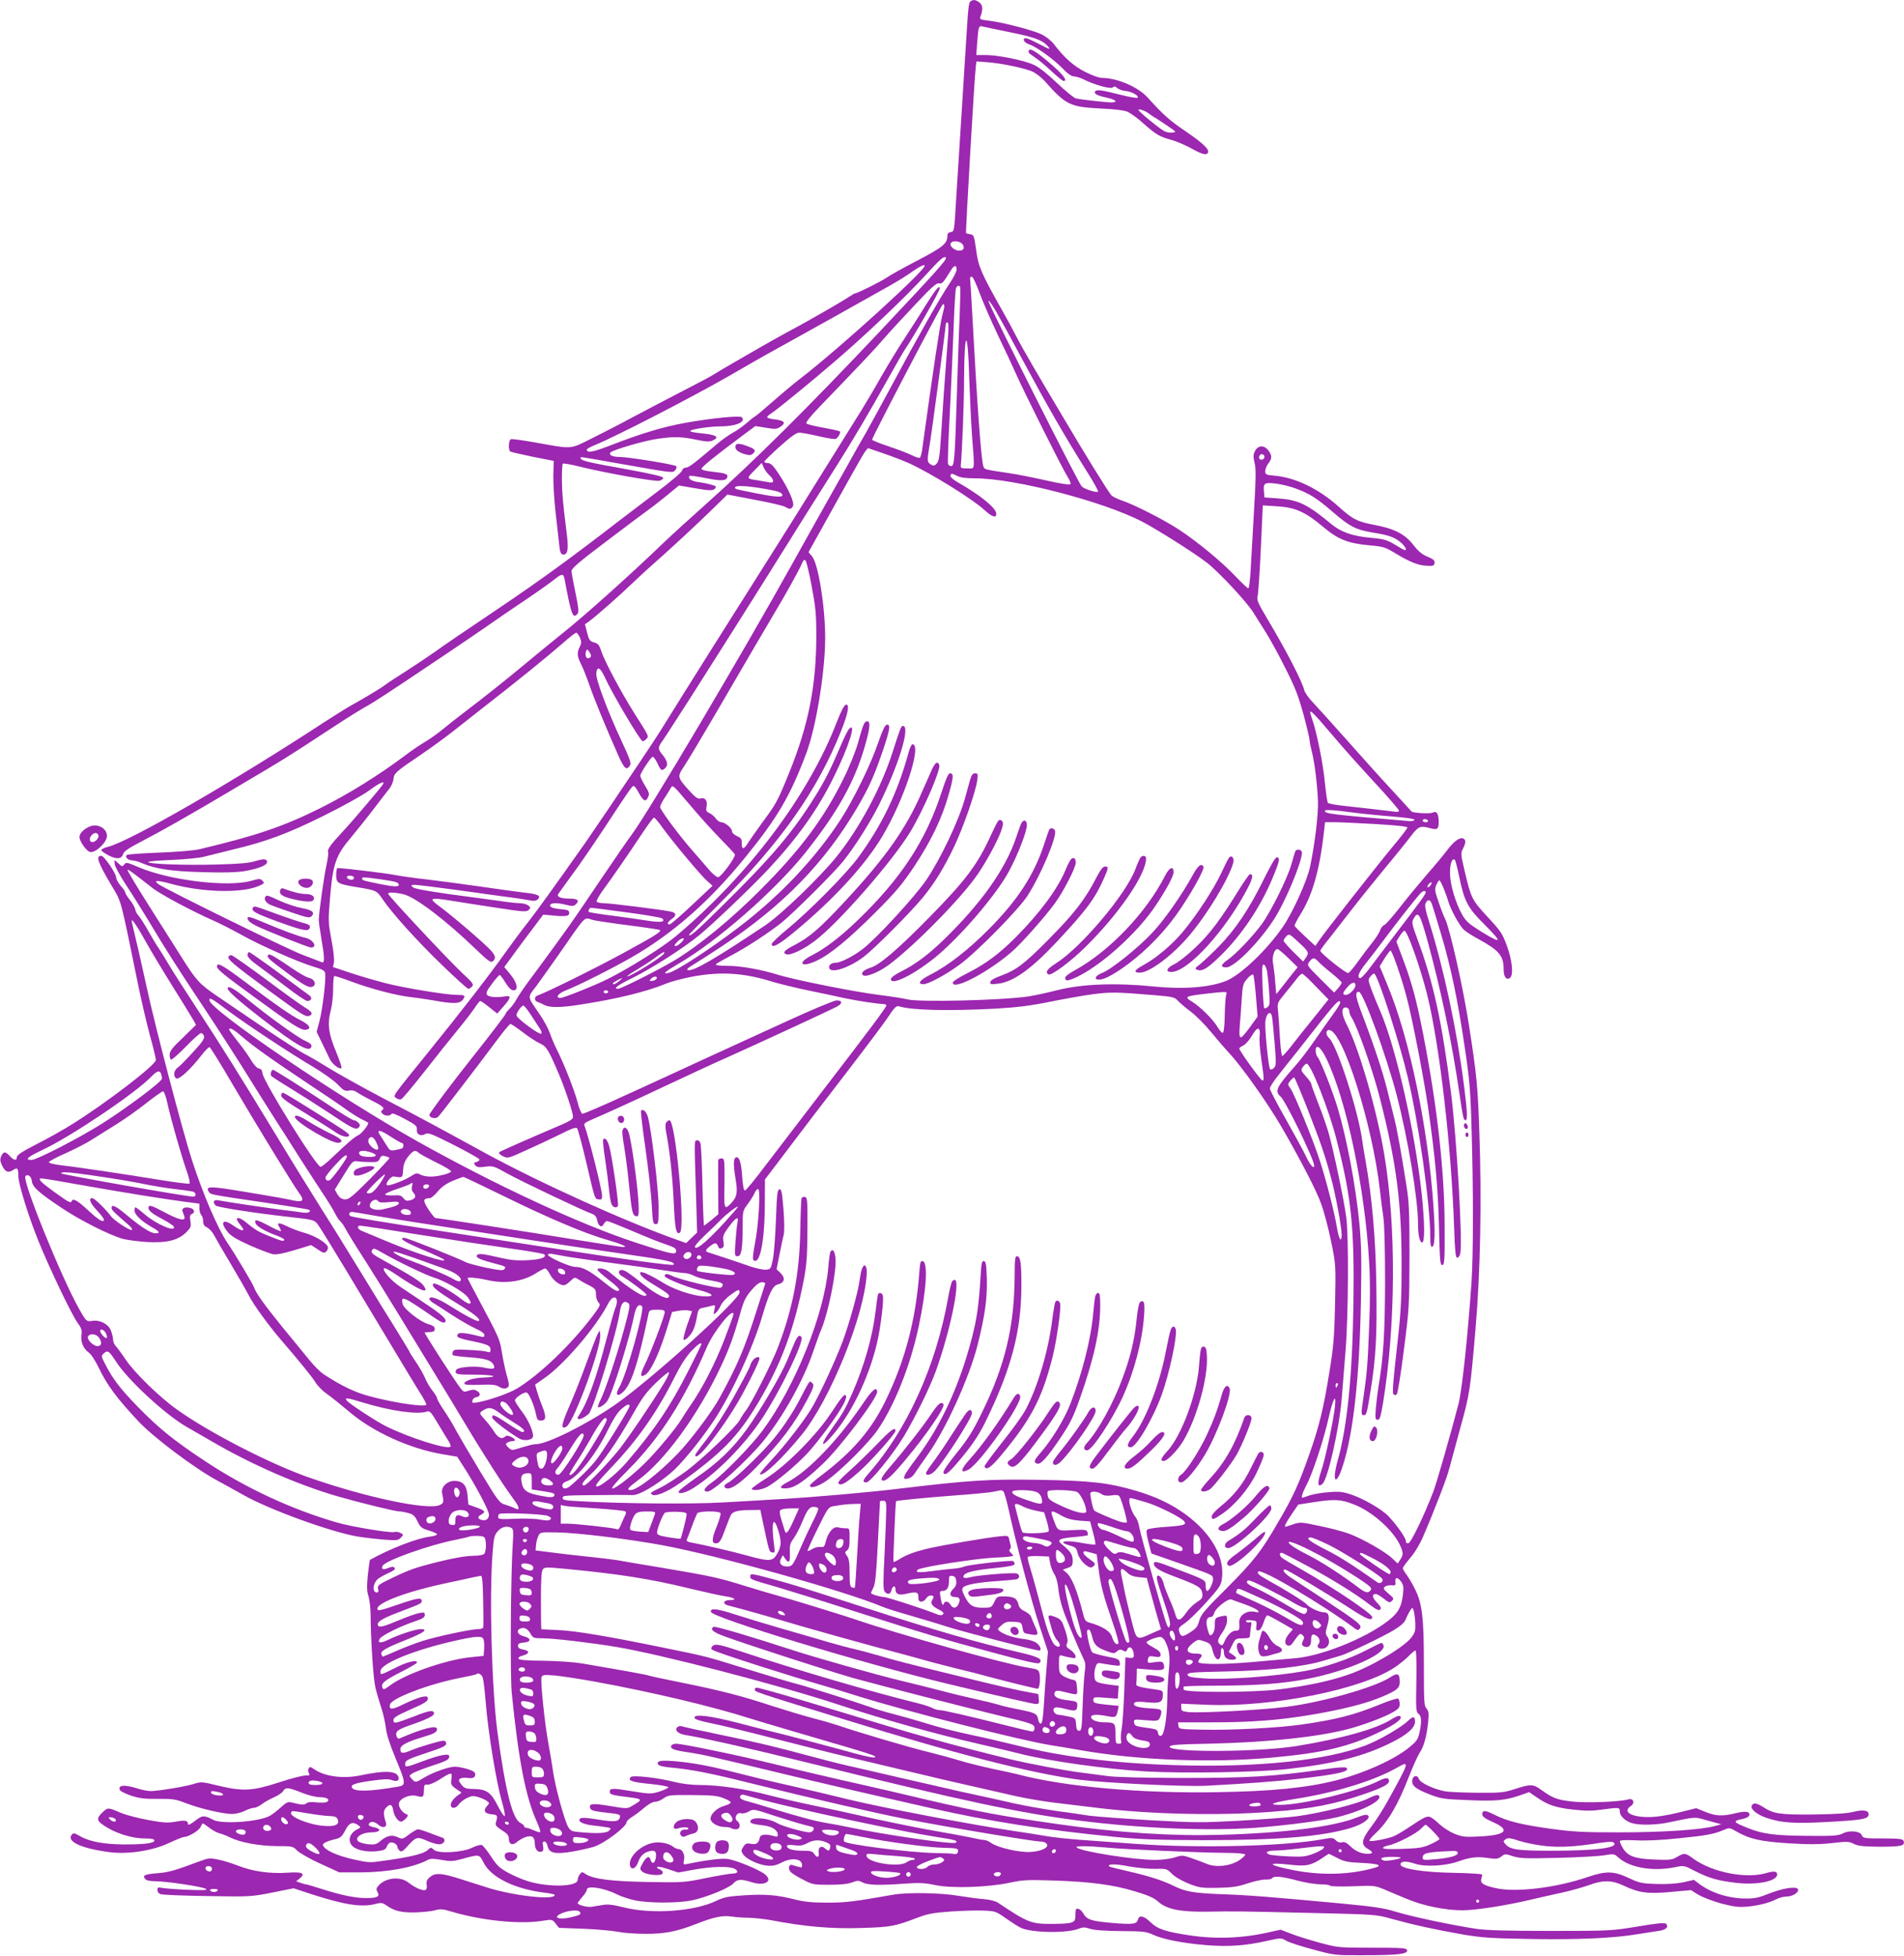 <?xml version="1.0" standalone="no"?>
<!DOCTYPE svg PUBLIC "-//W3C//DTD SVG 20010904//EN"
 "http://www.w3.org/TR/2001/REC-SVG-20010904/DTD/svg10.dtd">
<svg version="1.0" xmlns="http://www.w3.org/2000/svg"
 width="1246pt" height="1280pt" viewBox="0 0 1246 1280"
 preserveAspectRatio="xMidYMid meet">
<g transform="translate(0,1280) scale(0.1,-0.1)"
fill="#9c27b0" stroke="none">
<path d="M6351 12791 c-10 -6 -16 -49 -22 -157 -5 -82 -21 -324 -34 -539 -14
-214 -31 -484 -38 -600 -12 -206 -12 -210 -34 -213 -15 -2 -23 -10 -23 -23 0
-53 -27 -75 -197 -164 -93 -48 -181 -98 -198 -110 -30 -22 -195 -105 -210
-105 -4 0 -19 -9 -35 -20 -15 -10 -72 -45 -126 -76 -142 -81 -167 -96 -281
-157 -57 -31 -135 -75 -175 -98 -40 -23 -116 -67 -168 -97 -52 -30 -112 -65
-132 -78 -21 -14 -113 -63 -205 -110 -93 -48 -238 -124 -323 -169 -85 -46
-211 -111 -280 -145 -143 -71 -119 -70 -369 -25 -80 14 -150 24 -158 21 -15
-6 -18 -72 -3 -81 5 -3 71 -18 147 -34 l137 -27 -3 -91 c-1 -50 5 -153 13
-230 9 -76 19 -172 24 -213 5 -58 11 -75 24 -78 32 -6 40 32 28 126 -27 216
-31 263 -33 359 0 56 2 105 6 109 3 4 53 -5 109 -19 165 -41 495 -100 523 -93
14 4 25 12 25 19 0 9 -72 26 -237 56 -252 45 -303 57 -303 72 0 11 -33 16 266
-37 340 -60 337 -60 353 -40 9 10 11 20 5 26 -11 11 -314 60 -370 60 -47 0
-74 14 -58 30 17 17 226 78 309 89 105 15 154 14 250 -6 68 -14 88 -15 110 -5
45 21 24 36 -60 45 -113 11 -116 20 -15 36 36 6 92 11 125 11 100 0 170 30
139 60 -13 12 -196 -6 -364 -36 -152 -27 -293 -70 -497 -149 -111 -43 -153
-51 -153 -27 0 5 26 19 58 32 135 55 641 316 887 458 202 117 247 142 450 254
170 94 273 152 590 330 50 28 119 71 153 96 40 28 67 41 73 35 19 -19 -554
-540 -811 -738 -43 -33 -123 -100 -180 -150 -56 -49 -109 -94 -118 -99 -10 -5
-37 -27 -62 -49 -25 -21 -63 -48 -85 -59 -22 -12 -65 -42 -95 -67 -159 -135
-193 -161 -212 -161 -11 0 -22 -8 -25 -20 -3 -11 -73 -71 -157 -134 -83 -63
-198 -151 -256 -195 -311 -240 -509 -384 -765 -557 -297 -200 -347 -234 -440
-300 -44 -31 -129 -88 -190 -127 -60 -38 -121 -78 -135 -89 -25 -20 -144 -91
-229 -138 -25 -14 -95 -58 -156 -97 -601 -394 -1284 -788 -1428 -824 -26 -6
-46 -17 -44 -23 2 -6 24 -21 49 -34 52 -27 85 -23 94 11 4 16 40 40 131 87
120 62 301 165 568 323 382 226 354 209 675 419 80 53 172 110 205 129 66 36
121 72 510 333 105 70 235 159 290 197 55 39 168 116 250 171 83 56 168 116
191 135 50 40 61 41 68 6 45 -241 55 -266 86 -228 9 11 6 39 -14 135 -14 66
-26 130 -26 143 0 18 48 59 231 197 127 96 249 188 272 204 23 16 78 59 121
94 l79 65 71 -12 c129 -23 151 -24 165 -8 11 14 7 17 -27 26 -21 6 -60 14 -86
17 -43 6 -68 25 -53 40 3 3 51 -4 107 -15 104 -21 140 -18 140 14 0 14 -21 20
-112 30 -35 4 -58 11 -57 18 0 11 82 78 267 216 l85 63 69 -11 c59 -10 72 -9
93 5 40 26 31 41 -30 49 -30 3 -55 10 -55 15 0 4 12 16 27 25 48 32 285 226
438 359 200 173 445 407 563 536 106 116 129 137 142 124 10 -10 -66 -94 -439
-490 -479 -507 -816 -841 -1136 -1127 -99 -88 -223 -201 -275 -251 -225 -216
-511 -472 -660 -591 -47 -38 -147 -119 -220 -180 -164 -136 -286 -233 -410
-327 -52 -39 -120 -93 -150 -118 -30 -25 -81 -62 -113 -81 -32 -19 -91 -58
-130 -88 -177 -133 -376 -257 -565 -351 -240 -119 -413 -178 -787 -267 -33 -8
-150 -18 -261 -22 -110 -4 -206 -11 -213 -15 -18 -11 6 -36 34 -36 13 0 44 -9
69 -20 84 -36 193 -52 393 -57 130 -4 217 -2 268 6 115 19 172 48 147 73 -8 8
-28 6 -69 -6 -43 -14 -108 -19 -255 -23 -203 -6 -448 3 -448 16 0 5 70 11 156
14 87 4 182 13 213 22 31 8 112 28 181 45 223 53 362 105 598 222 123 61 257
135 297 165 68 50 101 65 93 44 -5 -13 -193 -235 -264 -311 -82 -88 -104 -119
-97 -136 3 -8 -2 -44 -10 -82 -16 -68 -51 -317 -51 -362 0 -14 8 -69 17 -122
21 -119 22 -162 5 -155 -7 3 -67 26 -133 51 -110 43 -894 428 -939 461 -35 26
-9 27 85 1 219 -59 484 -62 588 -6 21 11 22 13 8 27 -14 15 -21 14 -75 -1
-153 -43 -537 4 -734 89 -77 33 -84 34 -95 18 -12 -15 -15 -15 -38 7 l-25 23
0 -25 c0 -14 33 -75 78 -144 43 -65 109 -171 147 -234 107 -179 174 -285 360
-565 95 -143 225 -345 290 -450 65 -104 143 -229 174 -277 31 -47 107 -167
169 -265 63 -98 134 -207 158 -243 24 -36 53 -84 65 -107 11 -23 27 -47 35
-54 9 -7 24 -29 34 -48 10 -20 63 -107 119 -193 55 -86 158 -251 227 -365 70
-114 177 -289 237 -388 61 -99 149 -245 197 -325 116 -195 262 -422 316 -493
45 -59 50 -86 12 -66 -11 6 -38 16 -61 23 -38 11 -45 19 -164 216 -68 113
-138 232 -156 265 -17 34 -53 93 -79 132 -27 39 -48 77 -48 83 0 7 -13 29 -30
50 -16 20 -39 58 -49 84 -11 25 -38 73 -61 106 -22 32 -40 61 -40 64 0 2 -37
64 -83 138 -46 73 -155 250 -242 393 -87 143 -206 334 -264 425 -57 91 -180
289 -271 440 -239 394 -378 616 -536 857 -76 116 -158 244 -182 285 -23 40
-53 87 -65 105 -12 17 -44 70 -70 117 -27 47 -55 90 -62 96 -7 6 -16 23 -20
38 -3 15 -19 44 -36 64 -16 20 -29 41 -29 47 0 6 -13 26 -30 44 -16 19 -30 44
-30 55 0 26 -79 142 -97 142 -39 0 -24 -42 73 -205 59 -99 52 -72 164 -621 21
-105 57 -259 79 -342 23 -82 41 -158 41 -168 -1 -33 -323 -280 -549 -421 -54
-34 -158 -93 -230 -129 -96 -49 -131 -72 -131 -86 0 -25 -19 -22 -46 7 -29 32
-41 31 -56 0 -9 -21 -8 -32 5 -61 21 -43 40 -51 71 -31 30 20 36 14 36 -40 0
-50 69 -272 136 -435 68 -168 212 -468 249 -520 28 -39 33 -53 28 -82 -7 -45
12 -91 47 -116 16 -11 43 -53 64 -96 56 -118 122 -206 266 -359 101 -106 367
-305 510 -382 47 -25 123 -68 170 -94 168 -96 576 -244 748 -273 48 -8 128
-17 177 -21 82 -6 92 -4 109 14 17 19 17 20 -3 30 -11 7 -31 9 -43 6 -26 -7
-283 36 -368 61 -297 85 -599 225 -865 401 -209 138 -305 216 -445 359 -115
119 -164 183 -213 280 -26 51 -26 52 -7 69 24 22 34 15 78 -53 75 -119 321
-346 460 -427 31 -18 109 -63 172 -99 257 -150 560 -282 818 -357 142 -41 378
-99 405 -99 12 0 39 -5 60 -11 31 -8 42 -19 59 -54 19 -40 28 -46 75 -60 29
-9 53 -20 53 -25 0 -5 -21 -12 -47 -15 -87 -11 -263 -80 -392 -152 -2 -1 -8
-46 -14 -99 -7 -74 -7 -105 4 -138 7 -22 13 -75 14 -116 1 -176 18 -429 32
-485 8 -33 25 -91 38 -130 13 -38 26 -98 30 -132 4 -40 26 -108 62 -195 70
-167 71 -180 18 -189 -185 -32 -284 -34 -301 -8 -12 20 15 31 122 46 84 12
115 13 138 5 33 -13 52 -3 43 22 -15 39 -90 42 -247 9 -114 -24 -235 -8 -304
40 -22 16 -30 17 -36 6 -5 -7 -4 -21 1 -31 8 -15 5 -17 -23 -16 -18 0 -97 -20
-175 -46 -173 -56 -233 -59 -397 -20 -106 26 -110 26 -161 10 -56 -17 -230
-46 -281 -46 -18 0 -62 9 -98 21 -71 21 -109 18 -104 -9 2 -11 28 -25 73 -41
58 -19 89 -23 178 -22 98 1 116 -2 186 -29 91 -35 238 -69 299 -70 23 0 60 9
82 20 22 11 49 20 60 20 12 0 36 11 53 24 18 14 53 34 79 45 26 11 53 29 60
40 17 28 33 26 121 -9 45 -18 94 -30 121 -30 46 0 69 -16 45 -31 -8 -5 -38 -6
-67 -3 -35 4 -57 2 -67 -6 -14 -12 -32 -11 -98 6 -23 5 -34 0 -71 -34 -24 -22
-57 -47 -72 -55 -75 -39 -313 -55 -369 -25 -60 31 -70 31 -119 -7 -30 -23 -46
-30 -46 -21 0 24 -17 27 -80 16 -51 -9 -79 -8 -177 10 -65 12 -144 32 -178 46
-89 38 -89 38 -123 6 -39 -37 -40 -52 -4 -79 75 -55 188 -93 281 -93 45 0 61
-4 61 -14 0 -17 -72 -26 -200 -25 -124 0 -226 19 -283 52 -39 23 -47 25 -57
12 -38 -45 63 -91 250 -115 120 -15 279 10 385 60 47 22 92 40 100 40 27 0 94
39 106 63 6 12 13 24 15 26 1 1 20 -11 41 -27 21 -17 52 -34 68 -38 17 -4 48
-16 70 -27 66 -33 190 -56 306 -57 103 0 106 -1 133 -29 16 -16 84 -55 152
-86 l125 -57 137 0 c181 1 348 32 442 82 16 9 37 9 88 0 58 -11 76 -10 132 5
121 33 115 33 145 -24 49 -97 207 -174 408 -197 31 -4 57 -10 57 -14 0 -36
-274 -5 -445 50 -49 16 -126 40 -170 54 -122 39 -164 43 -198 16 -23 -18 -28
-29 -25 -52 3 -19 0 -32 -9 -35 -18 -7 -66 14 -110 48 -52 42 -146 34 -194
-17 -17 -19 -19 -26 -9 -44 17 -31 0 -40 -75 -40 -73 0 -167 20 -291 60 -51
16 -97 30 -103 30 -5 0 -22 5 -36 10 l-27 10 23 18 c41 34 16 45 -80 38 -111
-8 -226 8 -321 45 -41 16 -101 35 -133 41 -54 11 -64 10 -120 -11 -160 -60
-205 -73 -273 -78 -86 -7 -104 -14 -85 -37 9 -11 31 -16 70 -16 75 -1 305 -35
328 -50 14 -9 -13 -10 -117 -6 -75 3 -150 9 -168 12 -28 6 -32 4 -32 -14 0
-12 9 -23 23 -27 12 -4 150 -10 305 -12 280 -5 286 -4 424 23 l139 28 112 -37
c219 -71 331 -89 422 -66 38 10 48 9 72 -8 54 -38 96 -48 185 -47 48 1 107 7
131 13 38 11 53 10 113 -8 197 -59 447 -84 593 -60 64 10 65 10 87 -18 l22
-28 163 -6 c90 -4 191 -13 224 -20 33 -7 112 -13 175 -13 129 -1 210 15 337
65 114 45 173 57 230 48 26 -4 78 -8 115 -8 36 -1 102 -8 145 -16 218 -42 393
-57 585 -51 198 6 221 10 373 68 66 25 104 32 215 40 74 5 171 8 215 6 77 -3
83 -5 145 -49 36 -25 79 -53 97 -62 67 -35 307 -39 384 -7 24 10 38 10 72 -1
28 -9 96 -14 202 -15 144 -1 165 -3 209 -23 67 -32 206 -58 361 -70 144 -10
242 -3 387 29 89 20 91 20 123 2 17 -11 97 -37 176 -58 144 -39 144 -39 334
-38 224 0 288 8 283 32 -3 15 -26 17 -228 17 -222 0 -226 1 -345 33 -66 18
-150 44 -187 59 l-68 26 -77 -17 c-170 -39 -347 -46 -518 -20 -155 23 -210 41
-255 85 -44 43 -75 50 -83 19 -8 -31 -31 -34 -166 -23 -141 12 -169 21 -193
64 -17 29 -47 40 -49 17 0 -7 -2 -26 -2 -43 -2 -37 -21 -43 -148 -44 -141 -1
-160 6 -359 139 -15 10 -54 20 -90 23 -36 2 -112 13 -170 22 -119 20 -333 23
-425 7 -255 -45 -308 -52 -431 -52 -98 0 -150 5 -209 20 -117 30 -197 37 -335
28 -107 -7 -132 -12 -185 -37 -143 -69 -422 -88 -603 -42 -67 17 -105 22 -135
16 -23 -3 -57 -9 -75 -12 -29 -5 -92 12 -92 24 0 3 14 21 30 40 17 18 30 40
30 48 0 29 111 12 195 -30 28 -14 82 -32 120 -40 90 -19 284 -19 373 0 96 20
245 81 271 111 25 28 50 30 119 8 87 -28 144 6 87 52 -40 31 -190 93 -245 100
-39 5 -132 -6 -258 -32 -31 -6 -32 -6 -26 24 7 35 -10 72 -34 72 -9 0 -26 7
-37 16 -31 23 -86 34 -133 25 -80 -16 -158 -90 -150 -144 5 -37 38 -27 53 16
14 41 36 63 72 73 38 10 50 0 45 -40 -5 -39 -26 -49 -35 -15 -8 29 -28 20 -52
-24 -19 -34 -19 -37 -3 -53 21 -22 122 -32 133 -14 7 11 -4 24 -30 33 -5 3 -7
7 -3 11 3 4 35 -3 71 -15 l66 -22 103 19 c116 21 232 24 266 5 28 -15 20 -31
-16 -31 -15 0 -92 -13 -172 -29 -140 -29 -152 -30 -375 -26 -242 4 -361 19
-411 51 -25 17 -27 17 -40 -1 -8 -10 -14 -27 -14 -37 0 -44 -191 -49 -325 -8
-38 12 -99 38 -134 58 -53 29 -71 47 -108 104 -25 38 -52 72 -60 75 -8 3 -36
-4 -62 -17 -64 -32 -222 -41 -251 -15 -19 18 -21 18 -43 -2 -25 -23 -109 -44
-272 -67 -109 -16 -111 -16 -220 9 -105 24 -182 60 -192 91 -4 12 30 28 87 41
28 7 39 17 59 56 25 50 49 60 86 33 18 -13 17 -14 -12 -29 -43 -23 -58 -68
-32 -101 24 -31 97 -48 169 -39 41 5 53 10 60 28 5 13 15 25 22 28 18 6 48
-11 48 -27 0 -8 7 -19 15 -26 12 -10 21 -5 52 30 56 62 63 63 129 34 31 -14
69 -24 83 -22 31 4 41 35 14 44 -10 3 -46 16 -81 30 -34 13 -69 24 -76 24 -8
0 -34 -15 -58 -33 -42 -32 -45 -33 -75 -19 -38 18 -71 11 -113 -24 -27 -23
-38 -26 -81 -22 -28 3 -57 12 -66 20 -24 25 26 58 88 58 60 0 69 24 13 34 -21
4 -34 12 -31 19 7 21 38 20 61 -2 29 -27 61 -19 51 13 -17 53 -17 77 0 96 27
30 42 24 48 -16 6 -38 32 -74 52 -74 7 0 20 10 31 21 15 17 16 23 5 27 -26 9
-51 42 -51 67 0 35 69 66 117 53 42 -11 46 -9 47 39 1 33 4 38 23 35 11 -2 45
12 75 31 83 53 89 53 82 8 -5 -33 -3 -41 20 -59 15 -11 32 -23 39 -26 8 -3 6
-9 -7 -17 -33 -21 -56 -49 -56 -69 0 -28 34 -26 53 4 9 12 32 31 53 41 30 14
43 15 73 6 20 -6 45 -17 56 -25 19 -14 19 -15 1 -35 -26 -29 -14 -49 31 -53
39 -3 42 -8 28 -54 -5 -17 2 -26 39 -50 37 -23 46 -35 46 -57 0 -36 25 -45 53
-20 12 11 37 25 56 32 43 14 61 1 61 -44 0 -36 21 -60 45 -51 10 4 13 14 9 36
-5 23 -3 30 9 30 8 0 17 -12 20 -29 10 -47 48 -56 162 -37 53 9 117 24 143 32
71 24 212 131 212 160 0 7 16 22 36 35 20 12 56 39 81 61 26 22 55 38 70 38
14 0 39 10 56 23 30 21 41 22 187 21 127 -1 164 -4 204 -20 27 -10 49 -23 48
-29 0 -5 -20 -16 -44 -22 -47 -14 -88 -53 -88 -83 0 -27 45 -54 91 -55 21 0
41 -4 45 -8 4 -4 18 -7 31 -7 28 0 32 36 7 55 -24 17 -1 59 26 50 11 -4 33 2
50 11 29 18 31 18 172 -29 79 -25 163 -51 188 -57 25 -6 51 -13 57 -15 19 -6
3 -35 -19 -35 -36 0 -177 40 -210 59 -64 38 -178 45 -178 11 0 -11 20 -17 89
-25 55 -7 91 -31 91 -61 0 -13 -6 -15 -27 -8 -53 15 -87 11 -91 -11 -7 -36
-23 -47 -58 -40 -28 5 -36 2 -50 -20 -15 -23 -15 -27 -1 -49 21 -31 99 -68
157 -74 36 -3 58 1 96 21 63 32 127 26 132 -12 3 -21 1 -23 -21 -17 -14 3 -32
9 -41 12 -23 9 -32 -23 -12 -45 9 -10 46 -33 82 -51 61 -32 70 -33 172 -33 72
0 120 5 147 15 37 14 44 14 70 0 34 -17 106 -20 270 -8 100 7 134 6 205 -9
109 -23 347 -15 490 16 84 18 116 19 280 14 247 -8 394 -28 537 -71 89 -27
126 -43 154 -69 55 -49 146 -67 324 -64 170 3 198 3 700 -9 387 -9 403 -10
495 -36 144 -40 288 -72 460 -102 139 -24 186 -27 463 -32 315 -5 546 6 702
33 44 7 102 16 128 20 49 6 70 26 49 47 -8 8 -61 3 -184 -18 -170 -28 -181
-29 -568 -29 -280 0 -421 4 -485 13 -160 24 -429 81 -529 112 -81 25 -143 34
-364 55 -462 43 -602 54 -772 60 -189 7 -243 17 -320 55 -73 36 -161 64 -300
96 -63 14 -117 28 -120 30 -17 18 36 19 123 2 56 -10 136 -18 177 -17 73 2 76
1 110 -33 21 -21 65 -46 110 -64 69 -27 84 -29 190 -27 94 2 129 7 195 29 44
15 97 26 117 25 20 -1 39 3 43 9 10 16 64 12 163 -15 51 -14 120 -25 152 -25
32 0 61 -4 64 -9 3 -5 69 -7 149 -4 138 6 144 5 207 -21 36 -15 103 -44 150
-63 105 -44 248 -73 361 -73 86 0 290 32 449 70 47 11 135 31 195 44 61 13
142 36 181 50 95 35 152 34 230 -3 100 -47 157 -55 308 -41 l132 12 49 -31
c28 -16 95 -42 150 -57 82 -21 113 -25 170 -20 75 7 144 25 193 50 17 9 46 16
65 16 40 0 84 30 72 49 -12 20 -105 4 -194 -32 -60 -24 -90 -31 -146 -30 -109
0 -222 35 -300 92 l-40 30 -70 -16 c-46 -9 -106 -13 -175 -11 -93 3 -113 7
-174 36 -106 50 -153 51 -278 9 -205 -70 -468 -102 -600 -72 -81 18 -103 32
-94 62 3 10 6 22 6 26 0 5 -82 10 -182 12 -203 3 -353 27 -353 55 0 22 38 24
97 4 65 -21 197 -14 279 15 79 28 124 34 197 23 55 -8 66 -6 87 10 23 18 26
18 75 2 45 -15 84 -16 293 -11 133 3 271 11 306 17 61 10 65 10 90 -13 73 -68
227 -95 373 -65 57 12 59 12 130 -25 92 -47 149 -63 266 -77 137 -17 272 10
272 54 0 22 -21 24 -70 10 -132 -40 -356 4 -479 94 -52 38 -59 39 -106 11 -32
-19 -47 -21 -148 -17 -129 5 -175 22 -207 75 -11 19 -20 39 -20 45 0 7 33 9
103 6 63 -4 170 1 282 13 182 18 231 27 296 55 35 15 39 15 80 -9 88 -51 160
-67 348 -79 134 -8 201 -7 282 2 96 11 109 11 140 -5 27 -14 60 -18 171 -19
141 0 167 6 155 38 -5 13 -28 16 -136 16 -118 0 -130 2 -136 19 -9 29 -81 37
-125 14 -30 -15 -61 -18 -231 -16 -214 2 -289 11 -388 50 -98 39 -104 46 -45
59 31 6 50 16 52 26 5 25 -24 29 -91 13 -87 -21 -128 -19 -197 9 l-60 24 -117
-29 c-79 -19 -144 -29 -196 -29 -114 0 -171 35 -115 72 29 19 18 53 -15 44
-54 -16 -266 -25 -361 -15 -104 11 -132 21 -207 75 -56 41 -71 41 -174 8 -73
-24 -94 -26 -246 -25 -92 1 -189 5 -215 10 -73 14 -161 56 -169 81 -9 28 -39
22 -43 -8 -5 -36 22 -58 112 -93 75 -29 93 -32 251 -38 183 -8 247 -2 341 31
l61 21 47 -32 c75 -52 124 -69 239 -82 83 -9 128 -9 190 0 113 15 117 15 117
-12 0 -30 37 -65 81 -77 50 -15 164 -12 244 6 159 34 166 35 219 20 28 -8 67
-19 86 -24 l35 -9 -41 -11 c-87 -25 -340 -42 -622 -42 -247 0 -306 3 -465 25
-184 26 -273 48 -359 91 -59 30 -78 30 -78 3 0 -16 16 -28 70 -52 118 -52 86
-86 -90 -94 -92 -5 -112 -2 -160 17 -30 12 -73 39 -95 59 -22 21 -49 43 -61
49 -24 12 -38 6 -150 -69 -38 -25 -82 -51 -99 -57 -45 -16 -146 -35 -153 -27
-4 3 14 25 39 48 84 78 146 184 223 381 25 65 56 131 67 148 26 36 46 109 55
200 6 57 4 72 -11 88 -16 17 -17 46 -17 287 0 309 -11 403 -60 498 -16 33 -41
74 -54 92 -13 17 -24 36 -24 42 0 5 22 35 49 67 30 35 64 92 86 144 75 174
155 382 170 443 9 34 41 152 71 262 63 228 65 243 100 650 32 368 41 844 25
1286 -10 301 -17 373 -67 694 -38 249 -126 639 -157 702 -8 15 -27 64 -42 109
-26 73 -27 84 -16 113 8 17 17 31 20 31 8 0 42 -81 61 -145 15 -48 65 -141 94
-173 11 -13 54 -42 96 -64 141 -77 170 -111 170 -201 0 -48 17 -72 40 -57 26
16 17 114 -19 212 -29 79 -41 97 -126 188 -103 112 -108 121 -150 300 -26 110
-27 117 -11 147 20 40 20 59 0 67 -22 8 -61 -20 -104 -78 -21 -28 -79 -98
-130 -156 -50 -58 -130 -154 -177 -215 -47 -60 -93 -113 -103 -117 -10 -3 -22
-19 -28 -35 -5 -16 -30 -54 -54 -84 -24 -30 -66 -85 -92 -122 -27 -38 -55 -71
-63 -74 -13 -5 -183 130 -183 146 0 4 30 46 68 92 37 47 103 132 147 189 44
57 139 174 210 261 72 86 149 182 172 213 45 59 59 64 121 47 48 -14 58 -7 57
44 -1 53 -14 71 -41 57 -18 -8 -129 -2 -137 8 -2 3 -60 66 -128 140 -69 74
-201 221 -293 325 -93 105 -193 215 -221 245 -29 30 -55 67 -59 81 -13 58
-120 265 -244 472 -60 101 -69 122 -62 146 4 15 14 155 21 311 l13 283 93 -6
c119 -7 186 -37 301 -134 98 -83 163 -109 309 -122 83 -7 99 -12 160 -49 97
-59 154 -82 209 -84 43 -3 49 0 52 18 2 17 -7 25 -46 41 -36 15 -61 36 -93 77
-54 71 -126 107 -254 131 -112 21 -142 36 -235 120 -130 116 -280 189 -416
202 -60 5 -64 8 -64 30 0 14 9 36 20 50 26 33 25 54 -1 87 -28 36 -68 32 -87
-7 -11 -23 -11 -37 -2 -75 10 -37 9 -103 -4 -322 -9 -151 -19 -326 -22 -387
-4 -62 -10 -113 -15 -113 -5 0 -44 37 -86 81 -88 93 -247 224 -367 303 -94 62
-297 166 -375 191 -29 10 -60 25 -68 34 -22 24 -178 277 -310 501 -64 107
-153 258 -198 335 -45 77 -97 169 -115 205 -18 36 -61 115 -95 175 -135 239
-153 282 -167 389 -13 93 -15 99 -38 103 -13 2 -25 5 -28 7 -4 4 56 1044 64
1092 l4 32 68 -5 c97 -7 258 -41 303 -64 22 -11 56 -38 77 -61 136 -154 165
-168 360 -178 95 -4 159 -12 182 -22 19 -9 67 -43 105 -78 80 -71 106 -86 182
-106 29 -8 87 -32 127 -54 74 -41 100 -48 111 -30 12 20 -31 62 -144 139 -109
74 -149 110 -250 222 -63 70 -200 129 -302 129 -16 0 -64 17 -107 39 -76 38
-138 94 -206 183 -16 21 -51 49 -80 63 -58 28 -256 79 -349 90 -49 6 -57 9
-52 23 19 49 17 79 -6 96 -26 18 -38 20 -58 7z m259 -202 c158 -32 210 -51
244 -88 26 -29 17 -27 -60 14 -36 19 -72 35 -80 35 -28 0 -13 -29 20 -40 47
-15 161 -97 221 -159 31 -33 58 -51 73 -51 12 0 39 -8 60 -18 73 -37 181 -67
194 -54 9 9 16 8 29 -4 9 -8 33 -17 53 -19 40 -3 90 -31 81 -44 -3 -5 -55 4
-117 20 -118 30 -153 35 -162 20 -9 -14 15 -27 77 -40 59 -13 77 -31 30 -31
-33 0 -198 18 -232 26 -13 3 -68 48 -123 100 -65 62 -119 105 -153 120 -65 30
-234 64 -316 64 l-60 0 6 83 c8 106 10 111 38 103 12 -3 92 -20 177 -37z m908
-532 c8 -6 22 -16 32 -22 10 -5 48 -30 85 -55 66 -45 66 -45 35 -48 -18 -2
-43 4 -58 14 -48 31 -162 126 -162 135 0 10 48 -7 68 -24z m-1214 -864 c9 -21
-2 -33 -29 -33 -23 0 -55 23 -55 40 0 32 72 26 84 -7z m-44 -157 c0 -13 -20
-53 -44 -88 -59 -86 -212 -356 -371 -653 -71 -132 -152 -280 -180 -330 -29
-49 -76 -133 -105 -185 -29 -52 -69 -124 -90 -160 -46 -81 -217 -386 -280
-500 -329 -592 -949 -1638 -1055 -1780 -23 -30 -108 -154 -190 -275 -82 -121
-156 -231 -166 -245 -46 -69 -213 -298 -289 -400 -48 -63 -96 -133 -108 -155
-11 -22 -32 -51 -46 -64 -14 -14 -26 -28 -26 -32 0 -8 -94 -130 -215 -283
-137 -172 -285 -370 -285 -381 0 -19 38 -29 56 -14 12 10 243 311 412 537 30
39 58 72 63 72 4 0 41 -25 81 -55 40 -31 90 -63 112 -73 42 -19 55 -40 124
-202 43 -103 92 -250 92 -279 0 -13 -21 -27 -72 -49 -221 -94 -404 -175 -412
-182 -4 -5 6 -16 24 -25 32 -16 33 -16 148 36 65 29 165 76 224 105 79 40 108
50 115 41 5 -7 31 -102 57 -212 61 -260 57 -249 84 -253 18 -3 22 1 22 25 0
37 -93 406 -115 456 -6 14 2 21 41 38 120 52 237 105 479 219 143 67 325 152
405 187 210 94 701 321 730 338 35 19 32 40 -6 39 -17 -1 -161 -61 -320 -134
-159 -73 -395 -181 -524 -240 -129 -60 -363 -167 -520 -239 -157 -72 -291
-130 -299 -129 -7 2 -21 33 -31 74 -19 75 -90 256 -136 346 -15 29 -35 77 -45
106 -10 29 -40 85 -66 123 -86 127 -84 106 -21 190 30 41 92 128 138 194 195
280 168 252 230 235 19 -5 125 -21 235 -35 110 -14 202 -28 204 -31 10 -10
-32 -37 -236 -148 -181 -99 -507 -260 -565 -280 -23 -7 -23 -35 0 -42 9 -3 29
-12 44 -20 34 -18 108 -18 233 2 246 38 432 84 565 138 36 15 114 35 174 46
187 34 335 24 521 -34 44 -13 148 -39 230 -56 83 -17 191 -40 240 -51 84 -18
217 -38 258 -39 9 0 17 -4 17 -10 0 -11 -106 -154 -430 -575 -135 -176 -299
-391 -365 -477 -65 -87 -124 -158 -130 -158 -8 0 -14 31 -18 89 -6 92 -19 135
-40 128 -18 -6 -19 -46 -4 -138 16 -92 11 -122 -32 -166 -37 -39 -43 -29 -41
70 1 50 2 122 1 160 -1 60 -3 67 -21 67 -11 0 -20 -6 -20 -12 -1 -7 0 -90 0
-183 l1 -170 -45 -38 c-25 -20 -47 -37 -49 -37 -2 0 -7 116 -10 257 -3 142 -9
268 -13 281 -4 14 -13 22 -23 20 -18 -4 -18 23 -6 -363 l7 -240 -36 -34 -36
-35 -53 19 c-338 119 -894 370 -1262 570 -338 185 -414 226 -661 355 -144 76
-308 167 -365 203 -57 35 -128 77 -158 92 -30 15 -148 91 -262 168 -115 78
-251 170 -302 205 -121 82 -141 103 -238 257 -45 72 -145 228 -221 349 -76
120 -136 221 -134 224 5 4 28 -12 164 -119 56 -43 258 -151 399 -213 45 -20
125 -61 179 -91 116 -66 369 -178 474 -210 63 -19 76 -26 78 -46 6 -39 -17
-233 -37 -309 l-19 -72 35 -72 c19 -39 42 -87 51 -106 17 -34 65 -71 77 -58 3
3 -13 50 -35 104 -50 118 -59 184 -36 270 9 34 16 98 16 142 0 45 3 83 7 85 5
2 55 -14 113 -36 124 -47 301 -93 391 -102 35 -4 98 -13 139 -20 142 -26 182
-24 202 8 15 23 8 27 -44 27 -66 0 -331 43 -463 76 -55 14 -155 43 -223 65
l-123 41 6 30 c4 17 -3 79 -16 148 -21 112 -22 125 -10 266 19 232 37 286 142
409 41 50 108 133 147 185 40 52 84 110 98 127 15 18 27 47 29 65 3 38 14 48
180 160 66 45 158 112 205 149 47 37 142 112 211 166 205 159 418 332 507 410
45 40 87 73 93 73 5 0 16 -15 24 -32 11 -28 11 -37 -1 -60 -19 -37 -18 -62 7
-111 12 -23 37 -85 55 -137 31 -90 104 -269 190 -463 39 -88 55 -101 77 -65 9
13 -3 47 -56 160 -92 198 -169 403 -165 441 5 51 25 42 56 -25 46 -103 233
-418 247 -418 7 0 19 7 26 16 15 18 19 11 -80 167 -83 131 -195 340 -215 403
-14 43 -22 53 -48 60 -28 8 -34 16 -46 64 l-14 55 28 20 c47 34 205 174 289
255 44 42 101 94 126 116 78 67 289 262 391 362 l98 96 177 -34 c98 -18 188
-39 200 -46 29 -18 40 -18 52 4 12 22 -30 116 -94 213 -37 55 -52 69 -72 69
-13 0 -23 5 -21 10 2 6 48 51 103 100 70 63 107 89 125 89 14 0 70 -10 125
-23 55 -13 106 -21 113 -18 15 5 36 41 28 49 -3 3 -51 14 -107 24 -56 10 -106
22 -112 28 -6 6 25 46 89 112 270 280 356 371 419 444 38 44 130 144 205 223
106 113 139 142 155 138 20 -5 27 3 79 87 20 33 36 35 36 3z m152 -157 c21
-57 74 -178 117 -269 44 -91 96 -203 117 -250 53 -121 310 -634 341 -681 15
-23 22 -43 17 -48 -5 -5 -73 6 -152 24 -79 18 -193 41 -255 50 -154 23 -154
23 -161 41 -15 38 -41 394 -76 1045 -5 91 -10 170 -11 175 -3 18 1 26 13 22 6
-2 29 -51 50 -109z m-129 44 c3 -5 1 -91 -3 -193 -5 -102 -13 -345 -19 -540
-13 -404 -16 -440 -37 -440 -8 0 -17 7 -20 14 -3 8 2 151 11 318 8 167 20 418
25 559 5 140 12 263 16 272 6 18 20 22 27 10z m235 -160 c22 -38 104 -187 182
-333 156 -290 265 -479 402 -698 50 -79 88 -146 84 -149 -9 -9 -94 18 -108 35
-25 29 -579 1129 -606 1203 -11 28 11 1 46 -58z m-338 35 c0 -7 -7 -38 -15
-68 -12 -44 -61 -367 -131 -878 -4 -23 -10 -45 -15 -48 -4 -2 -28 5 -51 17
-24 12 -92 38 -152 58 -60 20 -109 40 -109 44 2 19 456 887 464 887 5 0 9 -6
9 -12z m25 -185 c-23 -303 -37 -502 -46 -653 -9 -143 -14 -178 -29 -193 -15
-16 -20 -17 -39 -6 -25 16 -25 23 -6 136 13 76 105 765 105 786 0 4 5 7 10 7
7 0 8 -28 5 -77z m138 -293 c4 -118 12 -285 18 -370 18 -240 21 -215 -31 -215
-42 0 -45 2 -42 25 8 82 21 402 21 561 2 335 25 334 34 -1z m-388 -554 c141
-65 413 -234 487 -303 50 -46 78 -55 78 -25 0 37 -103 121 -252 206 -27 15
-48 33 -48 41 0 19 10 19 46 0 19 -10 58 -15 114 -15 260 0 836 -150 1094
-283 99 -52 342 -205 424 -269 76 -58 266 -262 306 -329 22 -35 58 -93 81
-129 23 -36 79 -137 123 -225 67 -132 88 -186 122 -309 22 -82 40 -158 40
-169 0 -10 7 -45 15 -76 18 -70 35 -210 40 -321 3 -85 -19 -273 -51 -428 -19
-93 -112 -299 -179 -397 -104 -151 -275 -314 -370 -353 -110 -44 -281 -57
-488 -36 -237 24 -462 15 -617 -25 -63 -16 -149 -35 -190 -41 -175 -26 -721
-39 -794 -19 -22 6 -105 19 -185 29 -155 19 -545 97 -654 130 -115 36 -250 60
-335 60 -52 0 -81 4 -77 10 3 5 47 30 96 56 97 50 253 152 334 217 80 65 342
326 401 399 76 95 173 247 234 367 131 263 210 521 159 521 -12 0 -17 -13 -69
-175 -73 -228 -215 -493 -365 -680 -108 -134 -364 -381 -469 -451 -328 -219
-467 -300 -503 -292 -13 3 -5 12 31 34 27 16 111 70 187 120 402 266 677 548
892 915 72 123 108 202 163 363 48 141 54 179 27 174 -12 -2 -29 -39 -58 -123
-46 -136 -160 -368 -242 -495 -166 -256 -400 -503 -668 -707 -190 -145 -407
-286 -459 -299 -46 -11 -25 8 66 61 250 145 625 473 824 720 214 268 326 468
393 700 35 121 39 165 16 165 -19 0 -26 -18 -60 -140 -15 -54 -55 -155 -95
-235 -127 -258 -281 -465 -545 -729 -188 -189 -400 -363 -559 -459 -102 -61
-351 -187 -371 -187 -35 0 -8 21 98 73 130 65 329 193 431 276 94 77 329 302
447 426 197 210 330 396 436 612 100 203 151 367 98 312 -7 -8 -35 -63 -60
-124 -60 -140 -95 -209 -157 -310 -147 -237 -285 -401 -601 -712 -177 -175
-227 -219 -227 -199 0 3 89 94 198 203 404 403 642 742 797 1132 46 115 56
175 31 170 -12 -3 -31 -40 -60 -114 -185 -480 -576 -1000 -1053 -1401 -83 -70
-306 -210 -442 -278 -85 -43 -293 -126 -314 -126 -34 0 -15 29 30 47 87 34
300 141 435 218 271 156 508 364 741 650 213 261 296 402 402 682 65 170 125
536 125 760 0 204 -45 484 -86 533 l-23 27 82 147 c45 80 125 224 177 318 52
94 103 182 112 194 l18 22 102 -35 c56 -19 134 -49 173 -67z m2320 43 c0 -7
-8 -15 -17 -17 -18 -3 -25 18 -11 32 10 10 28 1 28 -15z m-3241 -118 c35 -33
34 -54 -1 -47 -16 3 -46 8 -68 12 -82 12 -82 11 -29 65 l49 50 12 -28 c6 -15
23 -39 37 -52z m3444 -87 c94 -35 140 -64 245 -155 113 -97 149 -115 267 -135
102 -16 141 -31 183 -69 25 -24 35 -45 21 -45 -4 0 -33 16 -65 36 -52 31 -71
37 -159 45 -120 11 -194 37 -258 90 -158 131 -215 158 -352 168 l-85 6 -3 33
c-6 61 0 66 74 58 36 -4 95 -18 132 -32z m-3483 -1 c97 -16 125 -26 125 -44 0
-14 -49 -11 -161 11 -150 30 -149 29 -149 40 0 15 73 12 185 -7z m317 -640
c25 -133 30 -183 30 -318 0 -333 -51 -590 -179 -905 -74 -182 -83 -199 -173
-320 -42 -58 -85 -120 -96 -137 -10 -18 -24 -33 -30 -33 -7 0 -11 13 -10 33 1
27 -4 34 -31 46 -19 9 -33 22 -33 32 0 21 -46 59 -71 59 -10 0 -25 11 -34 23
-8 13 -27 29 -41 36 -23 10 -25 16 -20 45 7 38 -11 61 -42 51 -15 -4 -32 8
-72 52 -78 87 -79 91 -33 159 22 33 113 185 203 339 237 407 326 559 383 655
76 126 167 290 183 329 10 25 17 32 25 24 6 -6 25 -83 41 -170z m-1445 -457
c-6 -17 -27 -18 -33 -2 -3 9 -3 24 1 34 6 16 7 16 21 -3 8 -10 13 -24 11 -29z
m4878 -546 c53 -63 168 -191 254 -284 86 -93 156 -174 156 -180 0 -6 -9 -10
-20 -8 -56 7 -290 34 -358 41 -43 5 -82 13 -87 17 -4 5 -13 65 -20 134 -11
122 -54 333 -84 417 -28 80 -18 71 159 -137z m-4219 -440 c53 -63 138 -157
188 -208 50 -51 93 -97 95 -103 6 -18 -91 -149 -110 -149 -10 0 -37 23 -61 51
-24 29 -70 81 -102 118 -83 93 -216 271 -216 290 0 8 11 31 23 50 13 20 32 49
41 65 21 33 6 45 142 -114z m4314 -35 c58 -8 176 -20 263 -27 99 -8 156 -16
154 -23 -2 -5 -17 -9 -33 -8 -510 43 -554 48 -554 68 0 8 62 5 170 -10z
m-4502 -104 c72 -99 250 -311 290 -346 l35 -31 -132 -124 c-73 -69 -139 -126
-147 -128 -23 -5 -16 16 11 34 32 21 32 40 0 48 -43 11 -402 56 -444 56 -22 0
-43 5 -46 10 -4 6 16 41 43 78 54 73 156 220 259 375 35 53 68 97 73 97 5 0
31 -31 58 -69z m5007 49 c3 -5 -3 -10 -14 -10 -12 0 -21 5 -21 10 0 6 6 10 14
10 8 0 18 -4 21 -10z m-347 -22 c138 -8 212 -16 212 -23 0 -6 -43 -62 -96
-125 -102 -123 -459 -577 -488 -623 l-18 -27 -67 62 c-36 34 -68 65 -69 70 -2
4 15 37 37 73 80 127 127 290 156 548 l6 57 57 0 c31 0 153 -5 270 -12z m552
-348 c32 -156 56 -202 161 -306 125 -125 121 -135 -21 -48 -75 47 -96 65 -121
108 -43 76 -80 199 -80 273 -1 61 15 103 32 86 4 -4 17 -55 29 -113z m-190
-55 c-7 -9 -15 -13 -18 -10 -3 2 1 11 8 20 7 9 15 13 18 10 3 -2 -1 -11 -8
-20z m-30 -44 c0 -12 -37 -63 -200 -276 -74 -98 -153 -201 -175 -231 -22 -29
-46 -53 -52 -54 -26 0 -12 38 35 96 26 32 88 113 137 179 81 108 178 231 219
278 17 18 36 23 36 8z m40 -75 c5 -13 31 -100 59 -193 64 -213 110 -431 156
-743 32 -214 38 -281 45 -535 12 -393 12 -818 0 -1000 -23 -341 -62 -711 -85
-800 -46 -179 -144 -521 -165 -575 -58 -152 -146 -335 -163 -338 -11 -2 -17 3
-17 15 0 20 -60 105 -113 161 -42 45 -166 117 -246 143 -54 18 -78 21 -146 15
-45 -3 -101 -13 -125 -21 -23 -8 -44 -15 -46 -15 -11 0 -1 32 25 81 39 72 113
296 145 438 29 130 52 173 42 76 -12 -102 -64 -346 -91 -424 -26 -77 -22 -108
9 -81 35 28 110 362 126 555 5 66 17 206 25 310 19 232 22 751 5 880 -15 115
-84 442 -116 554 -14 47 -45 136 -70 198 -24 62 -44 117 -44 123 0 5 -16 27
-35 48 -32 36 -33 40 -19 60 8 12 20 22 25 22 27 0 145 -300 195 -495 98 -381
118 -577 111 -1075 -7 -472 -40 -803 -103 -1027 -40 -143 -10 -172 34 -33 69
215 109 578 118 1075 5 277 3 371 -10 510 -24 246 -82 553 -142 755 -33 109
-112 310 -130 331 -8 8 -14 28 -14 43 0 49 32 27 69 -49 131 -268 253 -845
281 -1335 7 -107 7 -255 0 -420 -9 -240 -14 -304 -39 -475 -14 -93 -14 -105 3
-105 19 0 21 10 45 158 35 214 43 362 38 688 -4 309 -28 580 -71 820 -8 43
-17 102 -21 129 -24 187 -165 625 -216 671 -24 22 -25 54 -1 54 88 0 284 -618
332 -1045 6 -55 16 -136 23 -180 7 -51 11 -204 11 -425 -1 -333 -10 -489 -44
-690 -5 -30 -12 -90 -16 -132 -5 -68 -4 -78 10 -78 16 0 19 9 36 105 84 508
88 1158 9 1630 -48 287 -161 680 -243 845 -29 57 -37 91 -27 109 12 18 41 7
41 -16 0 -10 6 -27 13 -38 37 -53 141 -349 186 -526 111 -432 145 -701 143
-1115 0 -223 -5 -302 -32 -539 -23 -199 -29 -280 -21 -288 8 -8 14 -8 22 0 6
6 27 136 46 289 35 269 36 291 37 614 0 299 -2 350 -22 475 -30 192 -60 359
-77 425 -7 30 -28 114 -46 185 -31 125 -82 280 -169 509 -40 107 -44 136 -17
136 27 0 179 -416 247 -675 73 -281 140 -681 140 -845 0 -71 11 -120 26 -120
19 0 18 118 -1 308 -44 414 -169 968 -275 1212 -16 36 -40 95 -54 132 -24 66
-24 68 -6 90 10 13 21 20 25 16 28 -27 166 -456 218 -678 72 -303 147 -833
147 -1043 0 -51 3 -68 13 -65 17 6 20 89 8 263 -36 519 -156 1099 -300 1446
l-52 126 32 52 c18 28 35 51 39 51 10 0 74 -184 104 -300 38 -141 112 -526
141 -722 47 -327 66 -530 72 -786 5 -224 8 -253 22 -250 14 3 16 31 15 248 0
357 -47 780 -138 1250 -43 223 -75 345 -132 497 l-46 122 22 36 c12 19 26 35
31 35 19 0 107 -249 150 -424 81 -331 157 -990 175 -1518 5 -155 10 -198 20
-198 8 0 17 12 20 26 17 69 -22 750 -61 1059 -59 462 -115 718 -217 994 -39
106 -41 115 -27 140 30 53 41 34 92 -149 88 -323 159 -661 207 -990 24 -163
27 -180 41 -180 14 0 11 59 -10 225 -47 366 -132 763 -227 1068 -26 83 -32
113 -24 128 14 26 29 24 40 -5z m-5270 -56 c123 -16 228 -34 234 -40 23 -23
-11 -28 -99 -14 -49 8 -154 23 -233 33 -79 10 -146 21 -149 24 -6 7 5 27 15
27 4 0 108 -13 232 -30z m-3147 -190 c35 -63 115 -196 177 -295 62 -99 122
-196 133 -216 l20 -35 -86 -84 c-69 -65 -87 -89 -87 -111 0 -15 4 -30 9 -33 4
-3 48 35 96 84 48 50 93 90 101 90 7 0 16 -9 19 -20 5 -15 -11 -39 -72 -105
-43 -47 -88 -93 -100 -101 -27 -17 -31 -62 -7 -71 18 -7 93 62 161 150 25 32
49 57 55 55 5 -2 73 -111 150 -243 153 -261 398 -661 435 -711 41 -55 26 -65
-67 -43 -25 6 -151 28 -280 49 -238 40 -267 40 -244 2 13 -19 1 -17 373 -72
150 -22 278 -43 283 -46 18 -11 -3 -23 -35 -19 -17 3 -72 10 -122 16 -99 12
-394 56 -437 65 -31 6 -39 -14 -15 -35 15 -12 269 -51 497 -76 136 -15 146
-18 167 -43 12 -15 96 -151 187 -302 376 -626 467 -777 496 -822 16 -26 30
-53 30 -58 0 -25 -294 25 -428 71 -81 29 -149 65 -246 128 -21 14 -66 59 -99
101 -34 41 -109 134 -168 205 -115 142 -174 223 -185 258 -7 22 -123 217 -174
292 -64 93 -164 327 -233 541 -63 195 -242 878 -297 1134 -34 157 -70 313 -96
420 -12 46 21 2 89 -120z m7565 -24 c47 -45 49 -52 26 -85 l-16 -23 -64 63
c-35 35 -64 68 -64 73 0 5 7 18 17 28 19 21 19 21 101 -56z m-4058 19 c-13
-14 -30 -25 -38 -25 -12 0 -9 7 8 25 13 14 30 25 38 25 12 0 9 -7 -8 -25z
m3971 -104 l61 -60 -49 -61 c-26 -34 -58 -74 -69 -88 l-22 -27 -7 80 c-3 44
-10 99 -14 121 -8 42 8 94 29 94 6 0 37 -27 71 -59z m-4086 29 c-16 -25 -231
-158 -240 -148 -2 2 28 23 68 46 40 24 92 58 117 77 45 34 66 44 55 25z m4281
-51 c10 -12 49 -46 87 -76 37 -30 67 -58 67 -63 0 -5 -11 -22 -24 -37 l-25
-28 -90 89 c-88 88 -89 89 -73 112 21 29 34 30 58 3z m-334 -65 c3 -21 10 -80
13 -129 6 -77 5 -93 -9 -104 -9 -8 -19 -11 -23 -8 -3 4 -8 70 -11 148 -4 118
-3 141 9 137 8 -3 17 -22 21 -44z m-73 -163 l11 -133 -48 -66 c-68 -93 -76
-93 -69 4 4 44 10 123 13 178 6 91 9 101 37 133 16 19 33 30 38 26 4 -4 12
-68 18 -142z m395 61 l80 -82 -20 -24 c-10 -14 -55 -69 -99 -124 -44 -54 -101
-126 -127 -160 -27 -34 -52 -62 -57 -62 -4 0 -11 53 -15 118 -3 64 -9 142 -12
173 -6 55 -6 56 42 115 27 32 62 76 78 97 15 21 33 37 39 35 7 -2 48 -40 91
-86z m-4316 56 c-3 -7 -15 -15 -28 -16 -21 -3 -22 -2 -11 12 16 19 44 21 39 4z
m-247 -18 c-22 -19 -41 -26 -41 -15 0 5 51 34 60 34 3 0 -6 -9 -19 -19z m4819
-27 c0 -23 -39 -63 -62 -63 -25 0 -23 13 8 49 28 34 54 41 54 14z m-4890 -43
c0 -5 -7 -10 -15 -10 -8 0 -15 5 -15 10 0 6 7 10 15 10 8 0 15 -4 15 -10z
m3565 -21 c133 -11 141 -13 165 -39 14 -15 51 -46 83 -70 32 -24 92 -84 133
-134 41 -50 94 -111 117 -136 77 -80 256 -332 344 -485 121 -209 228 -415 258
-500 20 -53 49 -165 66 -248 31 -152 31 -152 26 -407 -5 -220 -10 -280 -36
-440 -39 -245 -68 -364 -134 -550 -68 -193 -104 -273 -203 -441 -110 -191
-158 -252 -341 -436 -141 -140 -165 -169 -175 -208 -10 -38 -20 -51 -61 -77
-49 -32 -60 -30 -71 9 -6 17 1 27 35 50 24 15 87 76 140 135 86 95 99 113 105
155 21 141 -66 297 -235 422 -91 67 -190 115 -323 155 -182 54 -302 68 -648
73 -319 5 -443 -3 -890 -56 -210 -26 -565 -57 -790 -70 -96 -6 -267 -16 -379
-22 -197 -12 -670 -8 -939 8 -96 5 -112 8 -110 22 3 17 -4 16 343 19 44 0 96
0 116 -1 41 -1 149 61 248 144 66 55 182 196 275 332 117 173 264 487 325 697
43 146 68 197 100 205 47 12 53 42 17 77 l-24 23 19 95 c10 52 23 112 28 132
5 22 4 92 -2 168 -9 109 -13 130 -26 128 -14 -3 -17 -33 -23 -198 -4 -107 -13
-224 -20 -260 -13 -62 -14 -65 -45 -68 -17 -2 -64 8 -105 22 -67 24 -246 83
-275 92 -21 6 -15 19 18 43 31 23 40 21 52 -13 2 -5 11 -7 20 -3 14 5 16 14
11 45 -5 34 -1 45 36 95 49 65 66 72 56 25 -4 -18 -9 -75 -13 -125 -6 -89 -5
-93 14 -93 25 0 33 47 33 195 0 100 1 103 33 146 18 24 38 56 45 72 6 15 17
27 23 27 18 0 3 -242 -21 -360 -11 -56 -16 -98 -10 -104 41 -41 74 116 75 357
l1 169 141 186 c77 103 245 322 372 487 127 165 257 337 288 383 47 71 59 83
77 77 85 -26 326 -31 631 -15 148 9 228 19 361 46 94 19 220 41 280 49 112 14
148 14 389 -6z m480 4 c-4 -10 -9 -70 -10 -133 -1 -70 -6 -115 -13 -118 -6 -2
-22 17 -37 42 -28 47 -115 133 -166 163 -51 31 -43 35 96 51 132 15 138 15
130 -5z m-6529 -109 c117 -87 398 -273 550 -363 66 -39 140 -92 164 -117 37
-39 48 -45 73 -40 20 4 37 0 56 -13 14 -10 59 -35 99 -55 70 -35 83 -48 62
-61 -17 -10 9 -35 35 -35 13 0 25 5 27 12 3 7 34 -5 86 -33 71 -38 82 -47 80
-68 -4 -33 23 -49 54 -32 22 11 39 4 188 -71 90 -46 165 -88 167 -94 2 -6 -6
-14 -18 -17 -19 -5 -20 -8 -9 -22 11 -13 24 -15 66 -9 51 6 57 4 146 -46 88
-49 491 -241 551 -262 19 -7 30 -19 34 -39 8 -41 29 -56 43 -30 6 12 16 21 23
21 7 0 66 -23 132 -51 163 -69 201 -84 265 -106 42 -14 55 -23 55 -38 0 -29
-29 -23 -267 55 -370 122 -910 373 -1423 660 -523 293 -1365 864 -1365 926 0
20 16 11 126 -72z m7274 54 c-1 -7 -20 -40 -45 -73 -24 -33 -76 -107 -116
-165 -40 -58 -97 -134 -128 -169 -131 -148 -141 -170 -100 -207 33 -29 219
-412 219 -450 0 -28 -27 2 -56 65 -15 31 -73 138 -130 239 -57 100 -104 190
-104 200 0 9 26 50 58 89 31 40 88 112 127 160 38 49 111 141 162 206 88 110
113 134 113 105z m-5295 -80 c22 -33 48 -73 58 -89 10 -15 14 -30 9 -33 -14
-8 -162 102 -162 120 0 19 32 63 45 64 6 0 28 -28 50 -62z m4849 -10 c3 -13
10 -90 17 -171 11 -135 11 -149 -4 -165 -11 -10 -20 -13 -26 -7 -9 10 -31 220
-31 297 0 60 34 95 44 46z m-6745 -127 c76 -66 203 -156 433 -309 106 -70 218
-146 248 -168 31 -23 76 -51 100 -64 25 -12 47 -24 49 -26 8 -8 -41 -72 -64
-82 -26 -12 -69 -49 -172 -147 -34 -33 -68 -60 -75 -60 -28 0 -373 556 -380
611 -2 20 -9 30 -23 32 -13 2 -33 24 -52 55 -17 29 -56 84 -87 122 -31 39 -56
73 -56 78 0 17 26 4 79 -42z m6664 37 c2 -7 2 -27 0 -43 -3 -17 2 -82 11 -145
19 -133 19 -140 7 -140 -10 0 -151 195 -151 209 0 4 11 13 25 19 14 6 39 34
56 62 31 51 44 60 52 38z m-7189 -284 c3 -9 6 -23 6 -32 -1 -20 -225 -188
-390 -293 -151 -95 -430 -239 -463 -239 -49 0 -28 19 76 68 186 88 606 371
706 476 38 39 56 45 65 20z m7499 -221 c92 -236 118 -311 157 -458 31 -114 70
-325 70 -376 0 -55 -18 -29 -30 44 -17 102 -65 291 -111 437 -42 132 -173 454
-196 481 -7 8 -13 19 -13 24 0 10 31 45 39 45 4 0 41 -89 84 -197z m-7458 30
c24 -109 91 -343 125 -440 17 -47 25 -85 20 -88 -5 -3 -92 8 -192 24 -223 37
-568 88 -661 98 -37 5 -68 13 -67 18 0 6 50 33 112 60 62 28 138 67 168 87 30
19 100 63 155 97 55 34 145 97 200 141 55 43 105 79 112 79 6 1 19 -33 28 -76z
m1466 -223 c34 -22 66 -40 71 -40 10 0 11 -27 0 -34 -4 -2 -23 -7 -43 -11 -33
-6 -38 -4 -57 27 -11 18 -30 48 -42 66 -31 45 -7 43 71 -8z m-98 -36 c23 -46
13 -60 -24 -34 -27 20 -37 48 -22 63 14 15 30 5 46 -29z m-34 -65 c43 -15 39
-29 -8 -29 -49 0 -71 8 -71 26 0 17 35 18 79 3z m309 -1 c7 -7 58 -35 114 -63
56 -27 101 -54 100 -60 -3 -13 -87 -35 -137 -34 -22 0 -51 6 -64 13 -22 12
-29 11 -61 -10 -42 -28 -149 -68 -158 -59 -12 11 27 60 45 57 57 -10 58 -10
61 42 2 37 11 59 33 88 32 40 47 46 67 26z m-468 -26 c0 -15 -98 -149 -113
-155 -17 -6 -27 1 -27 18 0 7 27 42 61 79 57 62 79 78 79 58z m279 -8 c3 -3
-56 -65 -129 -140 -119 -119 -139 -134 -165 -132 -20 2 -34 12 -47 33 l-17 31
58 94 c57 93 59 95 92 91 19 -3 57 -5 84 -5 43 -1 51 2 60 22 8 18 15 22 35
17 14 -4 27 -9 29 -11z m-1954 -114 c146 -21 275 -42 385 -65 36 -7 108 -19
160 -25 52 -6 105 -13 118 -16 26 -5 30 -34 5 -34 -42 0 -863 145 -863 152 0
12 42 10 195 -12z m1889 -58 c-25 -36 -48 -58 -62 -60 -12 -2 -22 0 -22 5 0
11 113 123 119 118 2 -3 -13 -31 -35 -63z m-2276 21 c4 -40 44 -76 197 -178
119 -80 314 -178 398 -201 28 -8 99 -17 157 -21 132 -7 206 11 258 63 31 31
34 38 28 74 -5 31 -3 42 9 46 23 9 18 33 -10 40 -35 9 -59 -2 -50 -24 4 -9 10
-25 12 -34 9 -31 -37 -21 -135 32 -76 40 -94 46 -99 34 -8 -21 15 -42 94 -83
37 -20 69 -42 71 -48 12 -39 -115 16 -192 82 -29 25 -56 45 -60 45 -3 0 -6 -9
-6 -21 0 -26 46 -70 111 -107 54 -30 61 -42 26 -42 -30 0 -93 40 -186 118 -73
61 -101 75 -101 48 0 -13 16 -29 110 -110 21 -18 29 -31 22 -34 -15 -5 -118
64 -137 91 -28 40 -107 117 -121 117 -27 0 -14 -33 31 -81 25 -26 45 -53 45
-59 0 -24 -33 -5 -103 60 -73 68 -101 83 -109 58 -3 -9 -17 -4 -44 14 -105 73
-158 114 -162 127 -5 16 -21 18 303 -39 279 -49 506 -85 640 -103 l100 -13 0
-31 c0 -18 6 -38 13 -44 6 -7 12 -26 12 -41 0 -21 7 -32 26 -40 14 -7 35 -30
46 -52 12 -23 60 -106 108 -186 48 -80 101 -173 118 -206 31 -61 128 -195 214
-295 115 -133 205 -244 225 -278 12 -20 44 -52 71 -71 28 -19 94 -73 148 -118
153 -131 395 -241 607 -277 l99 -17 43 -67 c77 -119 165 -285 165 -312 0 -29
-21 -43 -51 -34 -25 8 -24 22 1 35 31 17 24 26 -32 46 l-53 19 -5 59 c-6 68
-31 96 -87 96 -46 0 -87 -40 -80 -78 13 -62 12 -66 -13 -79 -71 -39 -486 48
-866 182 -252 89 -648 293 -856 442 -113 80 -277 240 -335 326 -26 39 -56 79
-65 89 -10 10 -18 29 -18 43 0 14 -7 41 -15 61 -17 41 -72 69 -121 61 -37 -6
-40 -4 -86 78 -116 205 -371 835 -352 867 13 20 39 2 42 -29z m3083 -97 c297
-146 531 -245 679 -288 101 -29 143 -48 108 -48 -9 0 -154 23 -323 50 -284 47
-888 140 -906 140 -4 0 -25 25 -45 56 -38 58 -37 73 8 74 9 0 33 19 52 43 25
30 54 51 98 70 35 14 66 26 69 26 4 1 121 -55 260 -123z m-595 60 c-4 -16 0
-30 10 -41 21 -21 12 -41 -22 -49 -22 -6 -31 -3 -44 14 -14 18 -25 21 -66 18
-27 -1 -51 1 -54 6 -3 4 32 21 78 36 46 15 86 31 89 34 12 12 15 6 9 -18z
m112 2 c-7 -19 -38 -22 -38 -4 0 10 9 16 21 16 12 0 19 -5 17 -12z m-332 -99
c4 -8 28 -9 70 -5 51 5 64 4 64 -7 0 -13 -30 -24 -109 -41 -38 -8 -81 4 -81
23 0 33 41 54 56 30z m-124 -21 c-7 -7 -12 -8 -12 -2 0 14 12 26 19 19 2 -3
-1 -11 -7 -17z m2393 -113 c-109 -119 -182 -182 -196 -168 -7 7 15 33 63 79
40 38 88 84 106 103 38 39 105 90 111 85 2 -2 -36 -46 -84 -99z m-2057 63 c3
-13 -3 -18 -20 -18 -31 0 -52 15 -43 29 11 18 59 9 63 -11z m-263 -18 c61 -11
256 -43 435 -70 179 -27 458 -70 620 -95 162 -25 434 -66 604 -90 282 -40 341
-53 323 -71 -7 -7 -332 37 -742 101 -154 24 -523 80 -820 126 -297 45 -546 86
-552 92 -14 10 -8 27 10 27 7 0 62 -9 122 -20z m331 -131 c208 -33 473 -73
588 -89 115 -16 213 -33 218 -38 19 -19 -24 -34 -110 -38 -71 -4 -110 0 -201
21 -107 25 -131 25 -131 4 0 -11 35 -25 115 -46 74 -19 79 -22 65 -38 -9 -10
-31 -8 -119 10 -60 13 -119 29 -131 35 -51 27 -385 160 -403 160 -42 0 -4 -25
118 -77 72 -30 135 -59 140 -65 28 -27 -188 42 -370 118 -33 14 -82 34 -110
46 -27 11 -56 23 -64 27 -23 11 -25 31 -4 31 11 0 190 -27 399 -61z m-256
-115 c94 -55 287 -148 341 -164 69 -21 191 -91 218 -126 40 -51 19 -60 -38
-16 -68 54 -174 113 -185 102 -16 -16 19 -45 149 -125 120 -73 161 -106 149
-118 -8 -8 -78 28 -188 97 -82 52 -136 70 -136 46 0 -5 10 -16 23 -24 12 -7
68 -43 124 -80 56 -36 127 -77 157 -90 36 -16 56 -31 56 -42 0 -12 -6 -15 -22
-10 -84 22 -139 29 -149 19 -20 -20 -1 -30 88 -48 106 -22 123 -30 123 -57 0
-17 -4 -19 -22 -13 -13 4 -67 10 -120 12 -84 4 -99 3 -104 -11 -4 -9 -4 -20 0
-23 3 -4 50 -10 104 -14 109 -8 146 -19 161 -48 16 -28 1 -33 -60 -20 -49 11
-137 7 -174 -7 -9 -4 -15 -14 -13 -23 3 -14 21 -16 123 -16 127 0 172 -15 58
-19 -68 -2 -127 -22 -124 -41 1 -6 39 -9 101 -6 81 3 105 0 126 -13 29 -20 64
-13 64 13 0 9 -7 41 -16 70 -8 29 -21 91 -29 139 -15 90 -16 94 -148 341 -42
79 -77 145 -77 147 0 9 69 2 125 -11 116 -28 236 -12 323 44 27 17 54 31 60
31 6 0 21 -18 32 -40 19 -37 62 -70 91 -70 7 0 26 12 41 27 28 27 29 27 56 10
15 -10 46 -28 70 -39 37 -20 42 -26 42 -57 0 -19 7 -43 16 -53 16 -16 13 -22
-38 -90 -142 -188 -347 -384 -495 -474 -52 -31 -180 -76 -256 -90 -35 -6 -39
-4 -35 12 2 11 13 20 26 22 28 4 29 28 1 42 -15 9 -29 8 -52 0 -29 -10 -34 -8
-50 12 -37 46 -244 368 -238 369 3 1 20 2 36 3 23 1 30 6 30 21 0 14 -11 22
-43 31 -54 16 -158 98 -167 131 -14 58 4 51 191 -78 56 -39 78 -49 86 -41 17
17 -17 49 -136 127 -55 37 -125 84 -155 104 -58 39 -116 102 -109 121 2 7 29
-6 68 -32 169 -115 236 -142 191 -79 -19 26 -83 66 -263 165 -71 38 -83 50
-73 66 9 14 15 13 65 -16z m225 -40 c72 -26 159 -57 195 -70 66 -23 109 -59
92 -76 -6 -6 -25 0 -48 14 -38 23 -185 86 -289 124 -59 21 -117 54 -95 54 9 0
74 -21 145 -46z m1800 27 c0 -22 -32 -38 -46 -24 -9 9 -9 16 1 28 15 19 45 16
45 -4z m-800 -16 c50 -8 178 -26 285 -40 107 -14 251 -34 320 -45 69 -11 136
-20 150 -20 14 0 42 -8 62 -18 20 -11 70 -24 112 -31 54 -9 76 -17 76 -27 0
-8 -6 -17 -14 -20 -19 -7 -272 54 -317 77 -34 17 -49 16 -49 -1 0 -14 137 -69
223 -91 99 -25 113 -46 26 -41 -71 5 -191 45 -259 88 -74 46 -140 77 -148 69
-13 -12 15 -39 91 -84 92 -56 105 -67 91 -81 -14 -14 -88 26 -166 88 -95 75
-120 92 -139 92 -26 0 -24 -27 2 -41 39 -21 159 -111 159 -120 0 -32 -98 27
-243 148 -28 23 -77 32 -77 14 0 -5 34 -35 75 -67 47 -35 72 -61 66 -67 -12
-12 -31 -1 -111 63 -81 65 -129 90 -174 90 -39 0 -189 68 -180 81 3 5 15 7 27
4 12 -2 63 -11 112 -20z m865 -6 c0 -5 -7 -9 -15 -9 -15 0 -20 12 -9 23 8 8
24 -1 24 -14z m162 -73 c50 -11 72 -29 46 -38 -15 -6 -227 18 -235 26 -3 3 -3
12 1 21 5 14 16 16 72 10 36 -4 88 -13 116 -19z m-1054 -19 c3 -14 -1 -18 -20
-15 -12 2 -24 11 -26 21 -3 14 1 18 20 15 12 -2 24 -11 26 -21z m1309 -79 c-2
-7 -28 -87 -57 -178 -77 -242 -123 -352 -241 -567 -48 -89 -196 -286 -277
-368 -124 -128 -263 -235 -304 -235 -31 0 -20 14 47 64 175 128 389 421 539
737 57 120 88 204 131 358 22 78 34 104 72 148 32 38 53 53 70 53 16 0 23 -5
20 -12z m-167 -54 c0 -49 -584 -576 -815 -736 -188 -130 -445 -258 -519 -258
-19 0 -37 -5 -120 -30 -35 -11 -40 -10 -60 9 -18 19 -19 23 -6 31 8 5 23 10
33 10 25 0 21 15 -10 29 -18 8 -29 9 -37 1 -20 -20 -46 -9 -71 30 -14 23 -42
59 -62 81 -36 40 -37 42 -18 56 39 28 62 26 109 -9 24 -18 72 -50 105 -70 58
-35 77 -58 48 -58 -7 0 -49 25 -94 55 -88 59 -106 65 -101 38 3 -16 110 -98
178 -137 29 -16 79 -10 87 10 9 25 -28 113 -73 170 -24 32 -44 63 -44 70 0 17
57 56 76 52 16 -3 51 -86 63 -148 5 -29 11 -35 31 -35 35 0 36 25 7 98 -14 34
-29 79 -35 100 l-10 37 56 39 c130 88 343 337 422 491 35 68 76 44 47 -28 -8
-20 -35 -116 -60 -212 -66 -253 -126 -416 -179 -492 -26 -36 19 -30 64 10 31
27 186 535 206 677 8 52 28 69 56 46 11 -9 5 -41 -30 -169 -48 -175 -124 -403
-155 -464 -11 -22 -18 -42 -16 -45 9 -8 46 17 62 41 33 49 146 412 175 559 12
58 31 80 52 59 18 -18 -102 -449 -149 -529 -29 -49 -15 -68 24 -32 48 45 87
154 138 379 14 63 28 125 30 138 5 19 12 22 55 22 40 0 50 -3 50 -17 0 -23
-94 -272 -131 -344 -32 -65 -31 -87 5 -64 39 26 97 154 151 335 l23 75 43 8
c24 4 54 5 66 2 l22 -5 -32 -90 c-17 -49 -28 -93 -23 -97 4 -4 21 6 36 24 28
31 41 66 54 144 6 31 11 37 39 42 17 4 43 9 56 13 22 7 23 5 16 -27 -7 -31 -6
-33 10 -19 10 8 24 30 32 48 7 17 35 48 61 67 53 39 62 42 62 19z m-40 -144
c0 -6 -27 -80 -59 -164 -61 -157 -142 -315 -215 -421 -23 -33 -52 -77 -64 -98
-33 -57 -171 -223 -244 -293 -88 -86 -189 -164 -210 -164 -12 0 23 42 104 123
207 208 365 455 512 798 46 108 176 269 176 219z m-4110 -119 c16 -30 13 -46
-6 -31 -26 22 -37 50 -20 50 9 0 20 -9 26 -19z m-47 -28 c25 -29 25 -58 0 -61
-28 -4 -75 40 -67 62 8 21 47 20 67 -1z m3947 -49 c0 -3 -39 -83 -87 -177
-118 -233 -220 -383 -402 -595 -65 -76 -177 -166 -197 -158 -12 5 11 34 96
123 174 183 300 362 417 596 36 72 74 131 106 165 45 47 67 62 67 46z m-246
-257 c-79 -130 -236 -361 -295 -435 -79 -97 -210 -232 -226 -232 -25 0 -12 22
46 76 70 64 168 206 272 389 60 107 87 144 153 208 45 43 82 73 84 67 2 -6
-13 -39 -34 -73z m4410 -12 c-4 -8 -8 -15 -10 -15 -2 0 -4 7 -4 15 0 8 4 15
10 15 5 0 7 -7 4 -15z m-6373 -114 c176 -54 357 -79 414 -57 17 6 27 -5 72
-81 29 -48 60 -100 70 -115 9 -15 14 -30 11 -34 -21 -21 -272 59 -423 134 -62
31 -237 145 -254 166 -20 23 0 21 110 -13z m923 3 c18 -7 61 -72 53 -80 -15
-15 -94 57 -82 75 7 13 8 13 29 5z m816 -25 c0 -15 -166 -284 -216 -349 -35
-47 -122 -133 -177 -177 -24 -19 -47 -16 -47 6 0 13 11 23 33 30 67 22 189
176 266 336 32 65 63 114 86 134 37 32 55 39 55 20z m-150 -91 c0 -16 -82
-156 -152 -261 -53 -78 -81 -108 -92 -96 -2 2 18 38 45 79 27 41 68 109 91
150 63 116 108 169 108 128z m-150 -101 c0 -29 -146 -257 -165 -257 -24 0 -28
21 -7 43 11 12 44 60 72 107 56 91 78 120 92 120 4 0 8 -6 8 -13z m-140 -85
c0 -25 -58 -104 -70 -97 -19 11 37 115 62 115 4 0 8 -8 8 -18z m-100 -41 c0
-40 -20 -91 -35 -91 -18 0 -21 7 -30 57 -6 39 -5 44 17 52 39 16 48 13 48 -18z
m-122 -38 c5 -32 -47 -58 -83 -41 -30 13 -31 20 -7 40 39 34 85 35 90 1z m22
-136 l0 -53 71 -11 c76 -12 85 -16 74 -33 -4 -6 -21 -8 -43 -5 -134 22 -159
36 -169 100 -7 40 5 55 45 55 20 0 22 -5 22 -53z m118 7 c30 -21 28 -34 -5
-34 -37 0 -57 14 -50 34 8 20 26 20 55 0z m-590 -87 c-2 -11 -8 -22 -15 -24
-14 -5 -28 40 -18 57 10 17 37 -9 33 -33z m3558 15 c5 -4 20 -54 33 -112 45
-210 154 -619 206 -776 l53 -161 -9 -104 c-5 -57 -13 -162 -17 -233 -5 -90
-11 -131 -20 -134 -7 -2 -15 9 -18 27 -8 39 -17 43 -129 66 -49 9 -109 23
-132 31 -23 7 -84 22 -135 33 -51 11 -160 37 -243 59 -82 21 -200 51 -261 65
-169 41 -562 152 -714 202 -274 89 -500 156 -510 150 -26 -16 -4 -35 73 -63
169 -61 668 -222 837 -271 146 -41 764 -200 960 -247 208 -49 230 -56 230 -81
0 -13 -6 -23 -14 -23 -8 0 -93 20 -188 44 -239 60 -395 96 -419 96 -11 0 -33
6 -48 14 -15 8 -54 21 -87 29 -308 76 -788 216 -1159 339 -148 49 -177 55
-194 35 -10 -13 -9 -17 6 -25 34 -19 502 -169 723 -232 41 -12 145 -43 230
-70 305 -96 1079 -293 1260 -320 41 -7 125 -20 185 -31 384 -68 862 -86 1266
-49 325 30 493 69 689 163 109 52 161 90 144 106 -7 8 -24 2 -60 -20 -96 -62
-326 -126 -619 -174 -246 -40 -830 -43 -830 -5 0 13 41 16 285 21 359 9 684
43 882 95 91 23 243 80 293 110 37 21 45 31 45 54 0 16 -5 32 -10 35 -6 4 -62
-14 -125 -40 -167 -68 -283 -97 -505 -129 -151 -22 -459 -38 -645 -34 -157 3
-160 3 -163 26 l-3 22 208 0 c274 0 448 13 673 51 205 35 358 74 465 121 88
38 105 53 105 92 0 58 -13 63 -67 28 -102 -65 -446 -162 -678 -191 -167 -21
-556 -41 -637 -34 -43 5 -48 8 -48 30 l0 25 168 -7 c425 -18 1013 100 1230
245 31 21 73 55 91 74 19 20 39 36 44 36 6 0 8 -83 6 -201 -4 -182 -2 -202 14
-213 20 -15 22 -53 6 -124 -9 -43 -18 -56 -67 -96 -97 -80 -298 -170 -480
-216 -194 -49 -419 -71 -777 -77 -498 -9 -1002 36 -1305 117 -19 5 -91 21
-160 35 -69 15 -168 39 -220 55 -52 16 -144 41 -205 56 -107 25 -470 132 -590
174 -33 11 -105 32 -160 46 -55 14 -174 50 -265 79 -209 69 -343 103 -599 155
-112 22 -207 43 -212 45 -6 5 -157 32 -443 81 -49 8 -161 16 -249 17 -115 1
-161 5 -164 14 -3 7 10 16 28 20 45 12 47 31 5 39 -26 4 -36 11 -36 25 0 13 9
19 38 21 24 2 37 8 37 18 0 8 -15 18 -37 23 -41 10 -53 39 -22 51 26 10 47 -1
66 -34 16 -28 20 -30 82 -30 66 0 307 -28 476 -56 291 -48 1058 -247 1460
-379 292 -96 633 -192 907 -254 120 -28 243 -57 273 -65 178 -47 566 -102 824
-117 246 -14 742 -6 926 15 320 36 507 84 690 176 101 51 150 95 150 134 0 37
-12 38 -44 7 -46 -44 -187 -126 -277 -161 -259 -100 -714 -147 -1249 -130
-401 12 -742 55 -1039 130 -86 21 -213 51 -282 65 -131 28 -225 52 -349 91
-41 12 -120 35 -175 49 -55 14 -122 34 -150 45 -71 26 -421 137 -475 150 -54
14 -161 46 -375 112 -221 69 -229 71 -505 127 -370 76 -574 110 -690 115 -58
3 -106 5 -107 5 -2 1 -3 86 -3 189 0 136 3 193 13 204 11 14 27 14 152 2 345
-33 552 -65 812 -129 100 -24 205 -47 233 -51 59 -8 77 -24 26 -24 -44 0 -50
-26 -8 -36 84 -21 255 -69 467 -132 132 -38 353 -100 490 -137 138 -36 279
-75 315 -85 36 -11 128 -35 205 -54 77 -18 190 -47 250 -64 109 -29 284 -72
296 -72 11 0 18 56 13 92 -6 33 -7 34 -77 46 -156 25 -866 224 -1137 318 -53
18 -340 107 -420 130 -134 38 -233 67 -335 99 -136 42 -198 55 -500 106 -132
22 -265 44 -295 50 -30 5 -120 16 -200 24 -80 8 -188 21 -240 28 l-95 12 3 34
c1 19 8 46 15 60 12 26 14 26 122 24 131 -2 468 -43 690 -84 372 -69 1196
-300 1438 -402 21 -9 102 -35 180 -57 78 -23 190 -56 248 -75 97 -31 575 -155
599 -155 19 0 10 28 -16 49 -15 12 -48 22 -82 26 -63 7 -129 28 -158 50 -18
14 -18 16 10 40 24 22 36 25 79 23 49 -3 52 -4 58 -36 8 -41 5 -38 57 -47 49
-8 51 -2 23 59 -10 23 -21 49 -24 59 -4 9 -22 25 -41 34 -24 11 -37 25 -41 44
-9 40 -28 51 -87 53 -52 1 -53 0 -71 -36 -18 -37 -20 -38 -75 -38 -66 0 -89
15 -120 77 -16 32 -18 44 -9 56 15 18 102 34 232 42 55 4 108 9 118 11 21 7
22 30 1 38 -21 8 -258 -11 -303 -24 -39 -11 -57 -4 -41 15 15 19 80 33 213 46
83 8 117 16 117 25 0 7 -4 15 -9 19 -13 8 -300 -24 -322 -36 -11 -5 -40 -11
-66 -13 -27 -2 -90 -9 -141 -16 -89 -12 -116 -10 -96 9 18 17 379 73 502 79
67 2 122 8 122 12 0 4 -7 13 -15 20 -10 9 -12 17 -6 23 5 5 8 15 6 21 -2 6 -6
24 -10 40 -6 29 -6 29 -66 23 -90 -10 -353 -54 -459 -78 -95 -22 -151 -43
-202 -76 -15 -9 -29 -15 -31 -13 -3 5 13 393 17 397 4 5 189 23 387 38 113 8
226 19 250 24 24 5 46 9 49 10 3 0 10 -3 16 -7z m212 -3 c27 -9 41 -32 42 -66
0 -19 -22 -16 -101 12 -76 26 -102 42 -93 56 7 12 115 11 152 -2z m271 -2 c22
-11 58 -85 60 -124 2 -25 -62 -13 -154 29 -77 35 -94 47 -98 68 -3 14 -3 28 0
32 7 13 166 9 192 -5z m159 -13 c16 -11 34 -13 66 -9 31 5 46 3 52 -7 14 -20
53 -161 48 -169 -2 -5 -24 -2 -47 5 -40 13 -158 63 -166 72 -9 8 -30 107 -25
115 8 14 48 10 72 -7z m292 -54 c75 -22 227 -97 249 -124 19 -23 -2 -29 -122
-37 -60 -4 -114 -12 -120 -18 -7 -7 -4 -32 9 -83 l19 -73 160 -56 c247 -87
240 -84 243 -107 4 -24 -24 -82 -38 -82 -6 0 -10 15 -10 33 0 39 4 37 -205
116 -107 41 -131 47 -133 34 -6 -27 30 -50 142 -92 147 -55 170 -69 174 -108
3 -28 -2 -35 -36 -57 -22 -14 -53 -44 -69 -68 -39 -57 -59 -60 -72 -10 -6 22
-24 68 -40 103 -15 35 -31 77 -35 94 -8 32 -23 55 -37 55 -17 0 -9 -35 38
-170 31 -91 44 -142 39 -155 -7 -19 -8 -19 -18 -1 -14 25 -174 589 -183 646
-4 25 -15 54 -25 65 -19 22 -40 78 -40 107 0 14 5 18 18 14 9 -2 51 -14 92
-26z m1365 -16 c118 -47 253 -168 298 -267 21 -47 21 -61 0 -93 l-16 -25 -36
34 c-45 43 -195 129 -282 161 -37 14 -123 37 -193 51 -121 26 -128 26 -173 11
-26 -9 -48 -16 -50 -16 -11 0 2 26 40 82 l43 63 110 17 c131 20 171 17 259
-18z m-5277 9 c31 -5 43 -25 23 -38 -12 -7 -101 14 -118 28 -21 16 -3 29 31
22 17 -3 46 -9 64 -12z m2212 -35 c0 -29 -5 -160 -11 -290 -10 -192 -10 -240
1 -253 19 -22 37 -18 44 10 7 29 26 34 26 6 0 -31 21 -41 65 -31 72 17 85 14
85 -20 0 -23 4 -30 20 -30 10 0 24 9 30 20 6 11 20 20 30 20 22 0 24 -7 11
-29 -14 -22 -2 -40 41 -62 30 -15 37 -24 29 -32 -8 -8 -20 -8 -44 2 -72 30
-322 111 -342 111 -24 0 -85 19 -85 26 0 3 7 19 16 36 12 23 19 93 29 297 7
146 14 267 14 269 1 1 10 2 21 2 17 0 20 -7 20 -52z m-173 -35 c-4 -38 -12
-160 -18 -273 -6 -113 -13 -207 -15 -209 -2 -2 -10 -1 -19 2 -12 5 -15 24 -15
94 0 66 -4 95 -17 112 -15 22 -15 25 0 36 13 9 17 28 17 79 0 65 0 66 -27 66
-16 0 -38 3 -50 6 -28 8 -64 -33 -78 -89 -9 -38 -13 -42 -37 -39 -15 1 -39 -5
-53 -14 -14 -9 -28 -15 -30 -12 -2 2 27 68 66 146 65 133 71 141 102 146 71
12 84 13 131 15 l49 1 -6 -67z m1066 50 c18 -9 56 -22 86 -28 l54 -11 18 -59
c10 -33 15 -63 11 -66 -13 -12 -162 -17 -171 -5 -4 6 -15 40 -24 76 -9 36 -20
75 -23 88 -8 27 5 28 49 5z m-2788 -13 c99 -7 184 -15 188 -20 5 -4 4 -16 -2
-26 -6 -11 -17 -36 -26 -58 -12 -30 -19 -37 -32 -31 -22 8 -262 35 -320 35
l-43 0 0 61 0 61 28 -6 c15 -3 108 -10 207 -16z m1449 1 c4 -5 -10 -40 -30
-78 -19 -37 -56 -115 -81 -173 -54 -125 -58 -130 -93 -130 -38 0 -55 22 -39
52 l12 22 15 -22 c24 -36 34 -25 31 36 -2 50 2 64 23 93 14 19 38 63 53 99 37
90 51 110 80 110 13 0 26 -4 29 -9z m-161 -81 c-35 -77 -49 -94 -57 -67 -38
120 -39 129 -25 138 8 5 37 9 66 9 l52 0 -36 -80z m-2133 55 c21 -25 -2 -42
-35 -27 -34 16 -45 8 -45 -29 0 -26 -3 -30 -22 -27 -19 2 -23 9 -21 33 1 17
12 38 24 48 26 21 82 22 99 2z m1933 -67 c41 -193 41 -193 61 -196 18 -4 18 0
11 54 -19 142 -4 192 27 93 23 -73 22 -107 -5 -154 -29 -52 -51 -54 -185 -17
-104 29 -297 74 -375 88 -30 5 -37 10 -31 23 4 9 19 48 33 86 14 39 30 76 34
83 10 15 143 17 152 1 4 -5 -8 -46 -25 -89 -35 -83 -34 -114 2 -108 17 2 28
21 53 89 17 47 35 91 39 98 13 21 48 30 121 30 l71 1 17 -82z m-707 55 c-3
-10 -15 -40 -25 -68 l-19 -50 -54 3 c-29 2 -57 7 -62 12 -10 10 11 78 32 103
11 12 30 17 74 17 52 0 59 -2 54 -17z m207 -8 c-2 -20 -34 -147 -39 -153 -1
-2 -36 2 -78 9 -62 10 -76 16 -76 31 0 27 38 120 52 130 7 4 42 7 78 6 58 -3
65 -5 63 -23z m2453 -2 c34 -19 68 -29 118 -33 l70 -5 19 -73 c11 -40 18 -75
15 -78 -3 -3 -45 2 -93 11 -112 21 -161 6 -67 -20 30 -9 37 -16 43 -43 7 -34
39 -76 73 -94 13 -7 22 -6 33 5 14 14 11 18 -25 44 -23 15 -41 34 -42 41 0 15
5 15 51 2 l36 -10 12 -93 c15 -117 32 -178 91 -349 29 -84 44 -140 38 -144
-14 -9 -30 10 -42 48 -12 35 -61 66 -138 88 -33 9 -39 16 -48 53 -42 164 -77
250 -114 279 l-21 17 33 12 c28 10 32 15 32 49 0 37 -15 60 -69 103 -38 30
-21 41 74 49 48 4 90 10 93 12 2 3 2 13 -2 22 -6 15 -18 16 -96 12 -99 -6 -98
-7 -123 62 -27 72 -24 74 49 33z m-3362 -2 c22 -9 26 -15 18 -23 -9 -9 -27 -9
-69 -1 -32 6 -106 8 -165 5 -91 -4 -108 -2 -108 10 0 8 3 17 6 21 11 11 288 1
318 -12z m-734 -20 c0 -20 -32 -37 -50 -26 -14 9 -13 32 3 38 28 12 47 7 47
-12z m4526 -81 c20 0 43 -28 44 -52 0 -25 -8 -23 -101 22 -46 22 -91 40 -101
40 -17 0 -42 33 -32 43 3 3 44 -8 90 -24 46 -16 91 -29 100 -29z m-4236 31 c0
-13 -122 -33 -134 -21 -6 6 -1 13 15 19 31 12 119 14 119 2z m209 -10 c10 -7
12 -28 7 -97 -14 -200 -18 -865 -7 -982 44 -437 91 -680 162 -837 16 -37 28
-70 24 -73 -3 -3 -21 2 -40 11 -20 9 -42 17 -50 17 -8 0 -15 5 -15 10 0 6 -11
15 -24 22 -52 23 -99 211 -151 598 -37 284 -54 886 -31 1173 7 93 11 112 33
137 25 30 63 39 92 21z m111 -5 c0 -20 -19 -31 -32 -18 -6 6 -7 15 -4 21 10
16 36 13 36 -3z m4391 -63 c5 -15 9 -43 7 -62 -2 -29 -8 -37 -25 -39 -22 -3
-23 0 -23 62 0 53 3 66 15 66 9 0 20 -12 26 -27z m-4677 1 c10 -27 7 -89 -6
-102 -7 -7 -37 -12 -68 -12 -55 -1 -130 -14 -250 -44 -127 -32 -173 -48 -277
-98 -97 -46 -104 -52 -99 -74 5 -17 2 -24 -8 -24 -32 0 -26 61 8 89 9 8 40 25
68 38 38 17 48 27 40 35 -8 8 -19 7 -42 -2 -33 -14 -46 -9 -37 13 13 34 305
138 485 173 41 8 78 17 81 19 2 3 26 5 52 5 33 0 49 -4 53 -16z m3651 -7 c60
-12 71 -23 41 -42 -11 -7 -22 -6 -37 3 -12 8 -41 15 -64 16 -45 3 -79 21 -69
37 6 10 14 9 129 -14z m1871 -36 c94 -46 336 -199 350 -222 10 -17 -14 -35
-30 -24 -163 114 -250 170 -340 215 -106 54 -138 80 -98 80 10 0 63 -22 118
-49z m-5248 28 c-2 -6 -8 -10 -13 -10 -5 0 -11 4 -13 10 -2 6 4 11 13 11 9 0
15 -5 13 -11z m2072 -3 c0 -28 -12 -46 -31 -46 -19 0 -24 16 -13 44 8 20 44
21 44 2z m2140 -9 c52 -15 76 -27 78 -39 5 -26 -19 -23 -115 13 -129 49 -104
67 37 26z m-340 -12 c46 -14 92 -25 102 -25 9 0 24 -13 33 -30 18 -35 18 -35
-63 -10 -50 16 -67 17 -82 8 -16 -10 -24 -7 -55 24 -21 20 -34 41 -31 47 9 14
-2 15 96 -14z m1261 -43 c109 -54 297 -168 367 -220 25 -19 30 -28 21 -38 -17
-21 -33 -17 -83 21 -101 77 -242 168 -324 209 -48 24 -98 53 -112 65 -49 40
12 24 131 -37z m-1826 18 c-3 -5 -13 -10 -21 -10 -8 0 -14 5 -14 10 0 6 9 10
21 10 11 0 17 -4 14 -10z m-3305 -25 c0 -19 -20 -29 -32 -17 -8 8 -7 16 2 26
14 17 30 12 30 -9z m3497 -7 c29 -27 30 -55 2 -63 -26 -9 -39 8 -39 53 0 38 6
39 37 10z m-1499 -14 c20 -14 30 -53 16 -67 -3 -3 -21 9 -38 26 -47 46 -30 78
22 41z m3105 -69 c159 -85 318 -183 415 -258 40 -30 56 -37 64 -29 9 9 4 20
-21 46 -32 33 -35 56 -7 56 7 0 30 -14 51 -30 35 -28 40 -29 54 -15 15 14 12
19 -23 48 -32 27 -36 35 -24 44 8 7 27 11 44 10 25 -2 29 1 26 20 -5 33 14 36
36 5 17 -24 19 -36 13 -87 -8 -69 -27 -109 -68 -146 -128 -118 -445 -252 -633
-269 -47 -4 -173 -15 -280 -25 -183 -16 -342 -17 -357 -2 -3 4 1 15 10 25 21
23 13 32 -27 32 -67 0 -72 30 -13 74 26 19 30 19 69 6 37 -13 43 -20 53 -57
18 -76 54 -82 55 -10 0 16 4 26 10 22 6 -3 10 -16 10 -29 0 -30 18 -46 52 -46
35 0 36 13 3 34 l-24 16 22 44 c21 44 23 45 70 46 38 0 47 3 47 18 0 9 3 34 6
55 6 31 4 36 -9 32 -8 -4 -18 -1 -22 5 -5 8 5 10 31 8 38 -3 39 -4 36 -36 -3
-28 0 -33 14 -30 12 2 23 21 33 51 8 26 19 47 25 47 6 0 46 -21 89 -46 l78
-45 -26 -30 c-29 -35 -32 -67 -8 -76 11 -4 22 1 32 16 47 66 48 66 65 52 11
-10 13 -18 6 -31 -14 -26 -12 -37 5 -44 27 -10 45 5 45 38 0 40 7 48 30 36 24
-13 33 -40 19 -57 -17 -20 3 -37 35 -29 32 8 44 47 23 76 -14 20 -14 28 -1 71
18 61 11 89 -21 89 -31 0 -95 30 -115 53 -15 18 -138 94 -247 154 -62 34 -80
49 -69 60 21 21 418 -213 636 -375 14 -10 19 -10 29 2 17 21 -5 39 -229 187
-107 70 -212 139 -232 153 -36 25 -49 46 -28 46 13 0 283 -162 429 -257 103
-67 141 -82 141 -54 0 22 -260 196 -455 307 -66 37 -128 74 -137 82 -16 14
-16 32 0 32 4 0 78 -38 165 -85z m420 54 c78 -39 127 -76 127 -95 0 -7 -3 -14
-7 -14 -13 0 -193 123 -193 131 0 13 5 12 73 -22z m-1023 -33 c0 -20 -11 -26
-31 -15 -19 10 -26 49 -12 63 9 9 43 -30 43 -48z m-1078 -3 c4 -23 16 -55 26
-70 12 -17 23 -54 27 -91 3 -35 15 -94 27 -130 17 -56 98 -250 142 -343 10
-19 11 -43 4 -85 -4 -32 -10 -131 -13 -219 -5 -144 -7 -160 -23 -160 -13 0
-18 10 -20 42 -3 41 -4 42 -53 52 -28 6 -56 11 -63 11 -23 0 -41 29 -27 43 8
8 26 7 73 -5 67 -18 78 -14 78 28 0 18 -8 22 -56 28 -64 7 -94 20 -94 41 0 22
16 27 57 16 103 -25 94 -27 91 26 -3 44 -5 48 -33 53 -17 4 -43 15 -58 24 -24
17 -27 24 -27 78 0 58 1 60 23 54 12 -4 37 -10 56 -13 28 -5 33 -3 29 13 -2
10 -17 28 -34 39 -26 17 -29 24 -21 42 7 15 3 40 -13 88 -19 58 -27 69 -56 81
-47 20 -58 18 -50 -8 4 -13 13 -45 20 -71 7 -26 23 -59 36 -72 25 -27 19 -51
-9 -35 -27 14 -58 94 -102 268 -23 86 -51 190 -64 231 -13 41 -22 78 -19 83 3
5 36 8 72 6 l67 -3 7 -42z m404 -4 c19 -38 18 -49 -6 -49 -24 0 -56 59 -46 85
5 14 9 15 22 4 8 -7 22 -25 30 -40z m157 1 c56 -21 70 -36 44 -46 -20 -7 -122
33 -143 58 -19 21 -19 21 11 15 17 -3 56 -15 88 -27z m-2108 -42 c6 -25 5 -28
-19 -28 -32 0 -43 22 -27 57 10 23 14 24 26 12 7 -8 17 -26 20 -41z m-1857 36
c22 -6 30 -28 14 -38 -16 -10 -67 10 -70 27 -4 18 15 22 56 11z m1923 -4 c22
-12 26 -50 4 -50 -14 0 -35 29 -35 49 0 14 6 14 31 1z m472 -41 c-17 -17 -37
-1 -22 17 8 10 15 12 23 4 7 -7 7 -13 -1 -21z m1590 -39 l52 -5 14 -55 c8 -30
29 -106 46 -168 l33 -113 -57 -25 c-109 -49 -101 -54 -140 98 -18 73 -38 156
-43 183 -5 28 -13 68 -18 90 -12 54 -3 62 32 29 21 -21 42 -30 81 -34z m-3969
0 c15 -15 -5 -30 -39 -30 -37 0 -50 12 -41 36 5 12 14 14 38 9 18 -4 37 -11
42 -15z m2034 -9 c-5 -23 -71 -22 -76 1 -2 11 5 18 20 20 36 6 59 -3 56 -21z
m-2356 -146 c2 -91 2 -170 0 -175 -2 -6 -17 -10 -34 -10 -45 0 -270 -48 -362
-77 -44 -14 -120 -43 -168 -64 -49 -21 -90 -39 -92 -39 -2 0 -6 7 -10 15 -8
21 27 41 162 95 117 47 149 70 95 70 -34 0 -147 -37 -215 -71 -49 -24 -70 -20
-52 9 14 22 138 83 227 112 53 18 67 27 67 42 0 18 -4 19 -37 13 -21 -4 -81
-25 -133 -47 -102 -43 -131 -50 -137 -32 -7 21 26 42 124 80 158 60 163 62
163 78 0 24 -29 20 -137 -17 -137 -47 -153 -51 -153 -33 0 40 199 114 450 167
80 17 161 34 180 39 19 4 40 8 47 9 9 1 13 -43 15 -164z m3096 129 c2 -20 -4
-36 -18 -49 -31 -28 -26 -55 10 -55 32 0 38 -16 20 -51 -14 -25 -36 -24 -50 1
-12 22 -36 27 -43 8 -7 -20 -14 -7 -22 40 -6 37 -5 42 12 42 29 0 43 20 43 63
0 34 2 38 23 35 16 -2 23 -11 25 -34z m-111 11 c5 -15 -186 -40 -200 -26 -17
17 1 26 71 32 88 8 125 6 129 -6z m1195 -201 c36 -127 53 -203 47 -209 -7 -6
-13 -5 -18 3 -19 31 -123 383 -117 398 15 38 35 -5 88 -192z m953 140 c61 -31
136 -71 168 -90 32 -19 64 -34 72 -34 21 0 26 -15 12 -34 -11 -15 -25 -9 -144
62 -73 44 -157 89 -188 102 -30 12 -55 29 -55 36 0 23 19 17 135 -42z m-1256
-152 c43 -154 47 -177 31 -167 -20 12 -40 65 -70 181 -59 230 -26 218 39 -14z
m-3575 152 c9 -3 16 -15 16 -26 0 -16 -6 -19 -37 -16 -31 2 -39 7 -41 26 -3
18 1 22 21 22 14 0 32 -3 41 -6z m4796 -66 c101 -45 244 -124 260 -143 9 -11
10 -19 3 -26 -8 -8 -39 5 -105 45 -51 30 -145 79 -208 107 -63 28 -117 53
-119 55 -2 2 -1 10 2 18 5 14 12 13 49 -3 24 -11 77 -35 118 -53z m-115 -35
c39 -14 77 -32 85 -40 13 -14 11 -15 -22 -9 -52 9 -100 -25 -98 -69 3 -50 1
-55 -23 -55 -26 0 -57 -30 -75 -74 -10 -23 -15 -26 -27 -16 -21 17 -19 29 15
79 19 28 30 57 30 78 0 34 -1 34 -32 28 -47 -10 -48 -12 -48 -59 0 -38 -13
-66 -31 -66 -4 0 -12 21 -18 46 -12 48 -4 74 25 74 8 0 16 11 20 25 8 33 92
98 113 89 9 -4 48 -18 86 -31z m-4675 1 c11 -12 10 -18 -3 -31 -14 -15 -18
-15 -41 1 -14 9 -26 23 -26 31 0 20 54 20 70 -1z m3139 -3 c18 -11 5 -31 -20
-31 -18 0 -26 20 -12 33 8 9 15 9 32 -2z m2653 -119 c2 -52 -1 -64 -26 -97
-50 -65 -268 -194 -416 -244 -119 -41 -269 -73 -455 -96 -165 -20 -610 -21
-618 -1 -3 8 -3 17 0 20 4 3 101 6 217 6 270 1 428 13 594 45 262 51 517 164
496 219 -3 9 -10 16 -14 16 -4 0 -49 -22 -101 -49 -107 -56 -274 -113 -399
-135 -202 -36 -515 -59 -665 -48 -80 6 -100 10 -103 23 -3 15 25 17 250 22
289 6 514 31 648 73 47 14 94 28 105 31 42 12 283 127 347 167 46 28 70 50 78
71 6 16 18 40 27 54 16 25 16 25 24 4 4 -12 9 -48 11 -81z m-4131 62 c11 -14
10 -15 -11 -12 -13 1 -25 9 -28 16 -5 17 23 15 39 -4z m1359 -20 c0 -14 -21
-19 -33 -7 -9 9 13 34 24 27 5 -3 9 -12 9 -20z m-3022 -16 c3 -15 -4 -18 -32
-18 -30 0 -36 4 -36 21 0 17 5 20 32 17 22 -2 34 -9 36 -20z m2875 -7 c8 -8 8
-14 0 -22 -14 -14 -94 10 -101 31 -4 10 6 12 43 8 26 -3 52 -11 58 -17z m2291
-20 c15 -16 15 -19 1 -31 -19 -16 -45 2 -45 31 0 24 22 24 44 0z m-2223 -16
c-1 -15 -24 -12 -29 3 -3 9 2 13 12 10 10 -1 17 -7 17 -13z m67 -12 c-4 -20
-18 -26 -37 -14 -18 12 -5 31 20 31 14 0 19 -6 17 -17z m670 -66 c13 -51 30
-67 95 -91 45 -17 49 -17 67 -1 15 13 23 14 39 5 17 -9 22 -8 27 5 14 34 44 9
44 -36 0 -16 -6 -19 -27 -17 l-28 3 -7 -205 c-4 -113 -12 -230 -17 -260 -6
-30 -8 -65 -5 -77 5 -19 2 -23 -15 -23 -19 0 -21 5 -21 64 0 71 -4 76 -70 76
-50 0 -90 15 -90 35 0 17 39 19 110 5 51 -10 55 -7 65 36 l6 32 -83 8 c-73 8
-83 11 -83 29 0 22 3 22 105 14 l55 -4 3 42 3 42 -48 6 c-100 14 -108 18 -111
56 -2 19 2 48 8 63 8 23 14 27 38 22 15 -3 49 -8 75 -12 47 -6 49 -6 45 17 -3
21 -12 26 -86 40 -46 9 -88 21 -94 27 -14 14 -40 130 -33 143 11 16 22 1 33
-44z m538 18 c10 -40 -1 -52 -20 -23 -17 26 -15 48 4 48 5 0 12 -11 16 -25z
m-4520 -38 c3 -13 4 -41 2 -63 l-3 -39 -95 -10 c-160 -18 -421 -110 -517 -183
-37 -28 -44 -30 -50 -16 -11 29 11 47 118 102 57 29 106 57 107 62 8 22 -58 8
-128 -27 -115 -57 -110 -56 -110 -28 0 46 195 129 445 189 77 19 159 35 182
35 37 1 43 -2 49 -22z m4458 -4 c29 -58 35 -102 25 -196 -5 -51 -10 -132 -10
-182 -2 -131 -20 -239 -41 -243 -11 -2 -18 5 -20 20 -3 21 -11 24 -78 33 -67
9 -75 12 -78 33 -3 22 -3 23 76 16 74 -6 81 -5 91 14 6 11 11 29 11 40 0 17
-9 20 -80 24 -80 5 -114 18 -94 38 6 6 38 6 83 1 83 -8 101 0 101 49 0 27 -3
29 -47 35 -97 13 -128 21 -127 33 1 7 2 33 3 58 l1 46 84 -7 c89 -8 103 -2 91
35 -6 18 -12 20 -57 14 -48 -7 -50 -6 -46 17 2 14 9 23 18 22 8 0 26 -3 40 -5
19 -2 25 1 25 17 0 14 -15 28 -47 45 -27 14 -47 29 -45 34 4 11 63 34 89 35
10 1 24 -11 32 -26z m86 -48 c0 -8 -4 -15 -10 -15 -5 0 -10 7 -10 15 0 8 5 15
10 15 6 0 10 -7 10 -15z m93 -82 c11 -10 -13 -32 -29 -26 -20 8 -17 33 4 33
10 0 22 -3 25 -7z m-4368 -52 c3 -5 1 -13 -5 -16 -15 -9 -43 3 -35 15 8 13 32
13 40 1z m4285 -66 c0 -39 -8 -65 -21 -65 -10 0 -12 93 -3 103 13 13 24 -5 24
-38z m-4567 21 c9 -10 17 -65 26 -178 15 -190 70 -527 106 -647 13 -46 22 -88
18 -94 -3 -6 -23 24 -45 66 -45 90 -74 110 -160 111 -49 1 -59 4 -79 29 -18
24 -20 31 -8 38 8 6 28 8 44 6 40 -6 55 1 55 23 0 14 -13 23 -52 35 -28 8 -64
15 -80 15 -41 0 -145 -37 -201 -71 -56 -34 -59 -35 -82 -9 -18 20 -18 21 1 34
10 8 64 29 119 48 111 36 125 44 125 66 0 21 -60 10 -175 -33 -109 -41 -117
-42 -113 -12 3 19 22 28 136 66 107 35 132 47 132 62 0 12 -7 19 -18 19 -22 0
-163 -42 -214 -64 -52 -22 -68 -20 -68 8 0 26 41 48 155 82 68 20 85 30 85 50
0 28 -90 6 -242 -60 -11 -5 -18 -1 -23 14 -9 29 6 42 85 70 111 38 160 62 160
77 0 26 -26 23 -130 -18 -126 -48 -135 -50 -135 -24 0 16 23 30 113 70 87 38
112 53 112 68 0 17 -5 19 -37 14 -20 -4 -72 -24 -117 -46 -80 -40 -101 -41
-94 -5 7 41 257 136 460 175 56 11 104 22 107 24 8 9 19 5 34 -9z m742 -40
c367 -67 769 -162 1015 -241 41 -13 170 -51 285 -85 116 -34 280 -82 365 -107
85 -25 159 -49 164 -54 21 -20 -45 -7 -237 47 -110 30 -262 70 -336 89 -75 18
-217 54 -316 80 -190 49 -290 61 -290 36 0 -11 32 -21 110 -37 61 -12 250 -58
420 -102 171 -44 389 -99 485 -121 96 -23 276 -66 400 -95 124 -30 299 -71
390 -91 91 -21 221 -50 290 -66 69 -16 183 -35 255 -44 71 -9 202 -24 290 -35
344 -42 797 -52 1140 -25 262 20 411 49 615 120 111 39 150 60 150 81 0 24
-19 25 -67 1 -131 -67 -502 -157 -645 -157 -89 0 -49 16 92 38 265 41 515 117
668 203 90 51 89 48 -55 -213 -29 -53 -78 -130 -108 -169 -65 -86 -71 -119
-25 -146 38 -22 38 -33 1 -33 -43 0 -82 17 -117 52 -23 22 -38 28 -52 23 -14
-4 -28 1 -40 13 -18 18 -24 19 -88 7 -248 -46 -813 -60 -1223 -30 -113 8 -273
20 -356 26 -82 6 -186 17 -230 25 -44 8 -141 23 -215 34 -276 41 -847 150
-1075 205 -99 25 -270 65 -380 90 -110 24 -270 63 -355 85 -175 45 -288 66
-407 76 -89 7 -116 2 -107 -20 4 -9 29 -16 77 -21 141 -13 256 -35 532 -104
403 -100 815 -195 1000 -231 269 -53 851 -150 896 -150 15 0 32 -6 38 -14 20
-23 -31 -50 -104 -54 -72 -5 -215 28 -257 58 -15 11 -35 20 -45 20 -10 0 -49
7 -88 16 -38 8 -133 26 -210 39 -131 22 -404 78 -610 126 -49 11 -153 33 -230
49 -77 16 -201 45 -275 64 -156 41 -325 66 -450 66 -53 0 -116 8 -162 19 -112
29 -276 47 -290 33 -23 -23 9 -34 128 -45 67 -7 118 -16 118 -22 -1 -5 -28
-18 -59 -28 -56 -17 -62 -16 -182 3 -127 21 -143 20 -143 -5 0 -17 18 -22 118
-34 102 -13 103 -15 21 -62 -24 -14 -36 -14 -139 4 -114 19 -139 16 -127 -16
6 -15 29 -20 140 -32 45 -5 57 -10 55 -22 -7 -34 -32 -37 -143 -19 -80 13
-110 14 -119 6 -18 -19 19 -37 87 -45 34 -3 75 -9 91 -12 26 -5 27 -6 12 -22
-17 -17 -81 -20 -196 -9 -48 4 -57 9 -72 34 -24 42 -85 264 -98 359 -6 44 -20
125 -30 180 -24 126 -55 419 -46 441 6 15 17 16 84 11 42 -4 163 -22 267 -41z
m-421 28 c9 -3 16 -12 16 -20 0 -17 -75 -20 -85 -4 -15 25 28 40 69 24z m4
-80 c6 -2 12 -13 12 -25 0 -19 -4 -21 -32 -15 -38 7 -63 29 -54 45 6 10 32 8
74 -5z m15 -93 c16 -16 -10 -40 -36 -34 -30 8 -47 22 -47 41 0 11 8 13 37 9
20 -4 41 -11 46 -16z m-19 -81 c19 -7 26 -17 26 -35 0 -21 -5 -25 -29 -25 -33
0 -35 2 -45 43 -7 30 4 34 48 17z m3431 -51 c0 -7 -8 -15 -17 -17 -18 -3 -25
18 -11 32 10 10 28 1 28 -15z m73 -43 c-2 -16 -11 -22 -35 -24 -39 -4 -45 18
-12 42 27 19 51 10 47 -18z m-124 18 c23 -9 20 -34 -3 -34 -22 0 -35 15 -26
30 7 12 8 12 29 4z m301 -24 c0 -13 -6 -25 -12 -27 -16 -6 -27 21 -19 43 9 23
31 11 31 -16z m-3657 -12 c7 -7 12 -23 12 -36 0 -20 -4 -23 -32 -20 -29 3 -33
7 -36 36 -3 28 0 32 20 32 13 0 29 -5 36 -12z m3913 -19 c10 -13 30 -22 64
-27 41 -6 50 -11 50 -27 0 -42 -120 -21 -148 26 -11 18 -3 49 11 49 5 0 16 -9
23 -21z m-182 -5 c32 -7 42 -30 16 -40 -21 -9 -85 15 -85 32 0 15 20 18 69 8z
m-3711 -100 c25 -17 30 -54 8 -54 -27 0 -63 18 -70 35 -13 36 22 47 62 19z
m30 -106 c7 -7 12 -22 12 -35 0 -20 -5 -23 -40 -23 -39 0 -40 1 -40 35 0 32 3
35 28 35 15 0 33 -5 40 -12z m-1460 -84 c37 -10 25 -24 -23 -24 -33 0 -45 4
-45 15 0 16 28 19 68 9z m1495 -47 c12 -38 -1 -51 -39 -37 -32 13 -44 26 -44
53 0 15 7 18 37 15 30 -2 38 -8 46 -31z m-2154 -23 c17 -4 31 -11 31 -16 0
-14 -73 -5 -78 10 -4 14 3 15 47 6z m3566 -53 c225 -60 912 -207 1134 -241
124 -19 140 -24 127 -37 -14 -15 -473 52 -706 102 -36 8 -96 19 -133 25 -76
12 -189 42 -377 100 -69 21 -136 41 -150 44 -14 3 -31 10 -39 15 -18 12 -4 33
17 27 10 -3 67 -19 127 -35z m-1394 -17 c10 -13 10 -17 -2 -25 -25 -15 -78 9
-65 30 10 16 52 13 67 -5z m4649 -15 c0 -5 -19 -9 -42 -9 -44 0 -43 15 2 22
29 5 40 1 40 -13z m-6232 -55 c53 -9 117 -17 141 -17 35 -2 45 -6 52 -24 12
-33 -20 -47 -95 -40 -100 8 -227 62 -210 88 7 11 -3 12 112 -7z m1593 -4 c25
-14 25 -50 0 -50 -23 0 -51 25 -51 46 0 16 23 18 51 4z m1173 -12 c11 -16 13
-25 5 -35 -9 -10 -17 -10 -40 4 -31 18 -38 38 -16 46 24 10 36 7 51 -15z
m-2404 -8 c0 -5 -5 -12 -11 -16 -14 -8 -33 11 -25 25 7 11 36 4 36 -9z m-1622
-17 c5 -18 -23 -16 -39 3 -11 14 -10 15 11 12 13 -1 25 -9 28 -15z m1116 -2
c12 -13 14 -21 6 -26 -13 -8 -40 12 -40 31 0 20 14 17 34 -5z m1456 -21 c0 -5
-4 -10 -9 -10 -6 0 -13 5 -16 10 -3 6 1 10 9 10 9 0 16 -4 16 -10z m-1561 -23
c13 -16 5 -27 -20 -27 -21 0 -33 15 -24 30 9 14 31 12 44 -3z m7609 -30 c23
-23 42 -46 42 -50 0 -5 -26 -20 -57 -34 -50 -23 -75 -27 -185 -31 -82 -3 -128
-1 -128 6 0 5 17 13 37 17 50 9 183 77 212 109 14 14 27 26 31 26 3 0 25 -19
48 -43z m-5713 9 c10 -7 16 -20 12 -28 -9 -25 -71 -8 -75 20 -3 17 2 22 20 22
13 0 33 -6 43 -14z m-2059 -7 c3 -6 2 -15 -3 -20 -13 -13 -67 7 -58 21 8 13
52 13 61 -1z m3881 -3 c11 -11 -11 -26 -38 -26 -35 0 -69 16 -69 32 0 10 96 5
107 -6z m-262 -30 c26 -12 28 -15 12 -21 -22 -9 -79 6 -85 23 -5 16 34 15 73
-2z m416 -5 c159 -33 441 -71 537 -72 83 -2 92 -4 92 -20 0 -18 -13 -25 -35
-19 -5 2 -59 4 -120 5 -169 4 -579 56 -591 76 -7 11 5 49 15 49 4 0 50 -9 102
-19z m-1793 -15 c11 -12 -21 -26 -60 -26 -32 0 -38 3 -38 21 0 20 4 21 45 16
26 -2 49 -8 53 -11z m6272 -46 c96 -9 187 -4 348 21 59 9 86 9 93 2 34 -34
-116 -53 -406 -53 -221 0 -270 7 -301 41 -18 20 -18 21 -1 34 15 11 30 9 94
-12 42 -13 120 -28 173 -33z m-4715 26 c27 -11 32 -19 28 -35 -6 -25 -11 -26
-35 -5 -23 22 -47 4 -40 -31 5 -30 -13 -33 -30 -5 -11 17 -24 20 -76 20 -64 0
-102 12 -102 31 0 7 17 9 48 5 36 -5 55 -2 82 12 43 24 80 26 125 8z m-1711
-2 c31 -12 15 -25 -26 -22 -49 4 -66 28 -20 28 17 0 37 -3 46 -6z m-1632 -31
c43 -41 37 -58 -11 -33 -44 22 -55 35 -46 50 10 17 27 11 57 -17z m3053 2 c0
-14 -8 -21 -25 -23 -33 -3 -55 12 -47 33 10 25 72 17 72 -10z m443 -15 c51
-16 68 -32 40 -38 -8 -1 -38 4 -68 11 -44 11 -56 19 -58 37 -3 19 0 21 15 15
10 -4 42 -15 71 -25z m1692 10 c124 -12 581 -32 765 -34 76 0 132 -5 134 -11
2 -5 -17 -23 -43 -40 -61 -37 -151 -46 -211 -20 -22 9 -66 26 -99 37 -55 19
-61 20 -108 4 -29 -9 -84 -16 -128 -16 -139 0 -485 55 -514 81 -13 12 72 11
204 -1z m1410 -5 c-6 -8 -37 -24 -68 -36 -49 -18 -71 -20 -162 -16 -58 3 -113
8 -122 12 -34 13 -18 25 35 26 28 0 97 6 152 13 55 7 117 14 139 15 33 1 37
-1 26 -14z m-3644 -36 c55 -25 59 -44 7 -34 -51 9 -93 32 -93 51 0 17 14 14
86 -17z m1894 23 c0 -13 -12 -22 -22 -16 -10 6 -1 24 13 24 5 0 9 -4 9 -8z
m1870 -2 c0 -5 -4 -10 -10 -10 -5 0 -10 5 -10 10 0 6 5 10 10 10 6 0 10 -4 10
-10z m760 -15 c0 -18 -54 -33 -152 -41 -66 -6 -78 -5 -78 8 0 33 22 39 188 46
31 2 42 -2 42 -13z m-5144 -21 c13 -18 14 -28 6 -36 -16 -16 -62 6 -62 30 0
40 32 43 56 6z m1488 0 c53 -4 99 -11 102 -15 3 -5 -3 -9 -13 -9 -11 0 -28 -7
-39 -15 -48 -36 -254 -5 -263 40 -3 16 3 17 57 12 32 -4 103 -9 156 -13z
m2867 -11 c46 -24 68 -29 164 -33 105 -5 135 -16 83 -31 -157 -46 -344 -52
-523 -18 -176 33 -198 56 -37 38 111 -13 143 -6 220 46 20 14 37 25 38 25 1 0
26 -12 55 -27z m-2581 -3 c13 -9 12 -12 -4 -25 -11 -8 -34 -15 -52 -15 -17 0
-37 -7 -44 -15 -15 -18 -70 -20 -70 -2 0 7 33 24 73 39 85 31 78 30 97 18z
m2997 4 c-10 -10 -96 -24 -112 -18 -34 13 -11 24 52 24 36 0 64 -3 60 -6z
m-7781 -65 c3 -6 1 -16 -4 -21 -13 -13 -45 8 -36 23 7 12 31 11 40 -2z m4142
-11 c-5 -14 -81 -23 -107 -13 -14 6 -13 8 4 15 33 14 107 12 103 -2z m361 -24
c12 -11 -20 -25 -65 -30 -52 -7 -124 15 -124 36 0 8 26 9 93 4 50 -3 94 -8 96
-10z m71 -9 c0 -8 -7 -15 -15 -15 -8 0 -15 7 -15 15 0 8 7 15 15 15 8 0 15 -7
15 -15z m590 6 c0 -6 -5 -13 -10 -16 -15 -9 -43 3 -35 15 8 13 45 13 45 1z
m-5125 -111 c-3 -5 -15 -10 -25 -10 -10 0 -22 5 -25 10 -4 6 7 10 25 10 18 0
29 -4 25 -10z m8255 -70 c0 -5 -4 -10 -10 -10 -5 0 -10 5 -10 10 0 6 5 10 10
10 6 0 10 -4 10 -10z m-5885 -71 c10 -15 2 -20 -61 -35 -60 -14 -107 -7 -82
13 35 28 131 43 143 22z"/>
<path d="M6736 12473 c-12 -12 -6 -21 36 -48 23 -15 72 -56 109 -91 38 -35 73
-64 79 -64 28 0 2 37 -77 106 -89 77 -136 108 -147 97z"/>
<path d="M6074 10828 c-31 -51 -95 -151 -142 -223 -47 -71 -121 -192 -165
-269 -43 -77 -101 -174 -127 -216 -26 -41 -144 -230 -262 -420 -118 -190 -252
-405 -299 -478 -229 -361 -635 -1006 -734 -1167 -34 -55 -106 -165 -160 -245
-54 -80 -139 -206 -188 -280 -50 -74 -122 -180 -160 -235 -215 -305 -319 -449
-382 -530 -39 -49 -103 -135 -142 -190 -107 -151 -297 -397 -504 -652 -251
-310 -238 -292 -216 -308 11 -8 25 -11 32 -8 8 2 75 83 151 179 75 96 174 220
221 277 46 56 96 121 111 144 15 24 31 43 35 43 4 0 31 -18 59 -41 l52 -41 43
49 c46 52 49 70 12 64 -57 -10 -112 -6 -122 10 -8 12 0 29 33 72 23 32 46 57
50 57 4 0 21 -22 38 -50 21 -34 38 -50 52 -50 35 0 25 49 -20 104 l-40 48 33
45 c17 25 75 102 127 172 l95 126 45 -4 c100 -10 125 -7 125 14 0 15 -8 21
-30 23 -69 6 -95 13 -95 27 0 18 43 20 106 4 34 -9 47 -9 59 1 31 26 17 40
-37 40 -61 0 -88 12 -73 33 15 21 73 101 138 191 32 45 106 153 164 241 154
235 177 268 188 272 6 2 21 -18 35 -44 30 -56 46 -63 61 -29 10 21 7 31 -20
75 -17 28 -31 58 -31 65 0 16 67 119 81 124 5 2 19 -17 31 -42 24 -51 29 -53
53 -30 19 19 12 47 -21 87 -30 36 -30 46 4 93 15 21 99 152 187 289 87 138
194 306 238 375 44 69 146 231 227 360 180 289 393 627 490 780 99 156 208
341 325 550 54 96 105 186 115 200 60 88 230 385 230 403 0 24 -25 -4 -76 -85z"/>
<path d="M2200 7075 c0 -54 9 -59 135 -80 128 -21 130 -22 168 -78 61 -91 229
-277 392 -434 87 -84 163 -153 170 -153 7 0 18 7 25 16 12 13 2 25 -65 87 -85
79 -485 506 -485 519 0 11 40 10 98 -3 77 -16 278 -169 479 -363 78 -75 95
-87 108 -76 21 18 19 34 -11 69 -31 37 -254 229 -339 291 -74 55 -63 59 80 36
55 -9 188 -30 295 -46 175 -27 196 -28 210 -14 13 14 13 17 -4 30 -11 8 -36
14 -55 14 -20 0 -83 7 -141 16 -58 8 -204 28 -325 44 -148 21 -224 35 -234 45
-14 13 -12 15 14 15 17 0 145 -16 285 -35 140 -20 290 -40 333 -46 42 -5 99
-14 125 -19 36 -7 50 -6 62 6 23 23 1 34 -96 44 -49 6 -179 24 -289 40 -110
16 -262 36 -338 45 -76 8 -172 22 -215 30 -62 12 -337 45 -373 45 -5 0 -9 -20
-9 -45z m115 -14 c3 -5 1 -12 -4 -15 -12 -8 -41 3 -41 15 0 12 37 12 45 0z
m177 -15 c99 -14 118 -20 118 -37 0 -13 -38 -11 -122 6 -112 23 -118 25 -118
35 0 13 5 12 122 -4z"/>
<path d="M1620 6550 c0 -13 22 -36 67 -68 36 -26 120 -89 186 -139 66 -51 128
-93 138 -93 27 0 35 22 13 37 -10 7 -101 74 -201 148 -101 74 -187 135 -193
135 -5 0 -10 -9 -10 -20z"/>
<path d="M1757 6553 c-15 -14 -3 -26 107 -108 125 -93 157 -111 181 -101 29
11 14 49 -21 57 -18 3 -67 31 -110 61 -108 74 -150 99 -157 91z"/>
<path d="M1496 6541 c-10 -16 27 -49 249 -212 235 -172 255 -185 279 -176 27
10 18 27 -29 55 -25 15 -141 98 -257 185 -116 86 -217 157 -224 157 -7 0 -15
-4 -18 -9z"/>
<path d="M1420 6477 c0 -20 39 -52 255 -209 245 -179 296 -211 326 -206 41 5
26 32 -36 63 -60 30 -151 93 -392 273 -120 89 -153 106 -153 79z"/>
<path d="M1490 6331 c0 -16 82 -88 227 -200 232 -178 312 -222 321 -178 2 12
-9 22 -40 36 -47 20 -228 150 -380 273 -89 72 -128 93 -128 69z"/>
<path d="M4195 5531 c-3 -5 10 -116 29 -247 19 -132 37 -296 41 -366 6 -117 9
-128 26 -128 18 0 19 9 19 114 0 111 -47 504 -70 587 -10 36 -34 57 -45 40z"/>
<path d="M4046 5491 c-10 -16 5 -42 23 -39 21 4 21 42 -1 46 -9 2 -19 -1 -22
-7z"/>
<path d="M4361 5456 c-8 -9 -8 -28 -2 -63 24 -122 42 -292 50 -461 8 -175 16
-213 40 -198 38 24 -28 736 -68 736 -5 0 -14 -6 -20 -14z"/>
<path d="M4074 5405 c-4 -8 1 -52 9 -98 8 -45 23 -156 32 -247 19 -191 24
-214 48 -218 14 -3 17 4 17 45 0 93 -35 370 -61 486 -11 47 -33 63 -45 32z"/>
<path d="M3947 5343 c-3 -5 3 -63 13 -128 10 -66 21 -154 25 -195 4 -41 11
-85 16 -97 8 -23 33 -31 43 -14 7 11 -40 332 -57 390 -12 43 -29 61 -40 44z"/>
<path d="M5945 7873 c-72 -262 -172 -469 -328 -683 -79 -108 -325 -356 -470
-474 -53 -44 -97 -86 -97 -93 0 -32 48 -5 164 92 250 209 449 427 559 611 144
240 263 604 198 604 -6 0 -18 -26 -26 -57z"/>
<path d="M6100 7768 c-11 -24 -42 -95 -70 -158 -101 -232 -235 -422 -498 -705
-168 -181 -237 -240 -335 -290 -64 -33 -78 -49 -52 -59 27 -10 114 31 192 91
152 116 495 508 616 703 84 136 205 414 194 444 -11 27 -26 18 -47 -26z"/>
<path d="M6162 7617 c-103 -318 -266 -567 -553 -842 -111 -107 -211 -183 -296
-226 -101 -51 -71 -84 32 -35 85 39 210 142 380 312 139 139 177 184 260 308
109 165 181 314 225 473 31 110 32 133 6 133 -10 0 -27 -40 -54 -123z"/>
<path d="M6345 7685 c-8 -30 -22 -81 -31 -112 -39 -141 -159 -394 -253 -532
-76 -111 -323 -379 -414 -450 -64 -49 -147 -91 -179 -91 -29 0 -48 -17 -41
-36 14 -36 136 6 229 78 71 55 300 285 382 384 76 92 138 192 206 334 59 124
140 355 151 433 6 43 4 47 -14 47 -16 0 -24 -11 -36 -55z"/>
<path d="M6532 7428 c-6 -7 -26 -47 -45 -88 -90 -198 -165 -298 -407 -544
-202 -206 -325 -311 -383 -328 -43 -13 -65 -34 -51 -48 18 -18 106 18 174 69
178 135 480 444 582 596 66 98 140 239 156 297 8 28 7 40 -3 48 -9 7 -15 7
-23 -2z"/>
<path d="M6679 7403 c-6 -16 -20 -55 -31 -88 -71 -207 -229 -428 -474 -666
-105 -101 -188 -162 -285 -210 -35 -18 -59 -36 -59 -46 0 -44 143 25 282 136
162 129 410 417 492 572 57 106 116 259 116 299 0 39 -26 41 -41 3z"/>
<path d="M6867 7373 c-3 -5 -19 -51 -36 -103 -67 -200 -173 -362 -361 -551
-139 -139 -264 -236 -382 -297 -69 -34 -88 -62 -45 -62 32 0 146 61 237 128
111 81 387 361 445 452 88 137 193 387 179 424 -6 17 -29 22 -37 9z"/>
<path d="M8476 7228 c-3 -7 -14 -45 -25 -84 -27 -94 -136 -313 -196 -394 -62
-83 -168 -194 -223 -232 -44 -31 -47 -48 -7 -48 51 0 206 154 308 308 74 111
187 379 187 443 0 22 -38 27 -44 7z"/>
<path d="M7463 7188 c-5 -7 -20 -40 -32 -73 -60 -163 -351 -509 -517 -616 -62
-40 -76 -60 -53 -75 18 -11 149 86 249 186 217 216 390 470 390 572 0 21 -23
24 -37 6z"/>
<path d="M8043 7188 c-6 -7 -29 -53 -52 -103 -48 -102 -161 -276 -251 -383
-71 -85 -175 -172 -256 -216 -63 -34 -70 -52 -21 -50 63 2 215 117 321 244
117 138 254 364 286 472 10 32 -10 57 -27 36z"/>
<path d="M7012 7181 c-6 -4 -24 -36 -38 -71 -50 -123 -168 -283 -324 -440
-110 -111 -202 -179 -320 -238 -56 -28 -95 -54 -95 -62 0 -53 225 64 383 199
63 54 218 228 285 320 56 76 137 234 137 266 0 27 -11 37 -28 26z"/>
<path d="M8271 7048 c-94 -193 -188 -333 -297 -443 -49 -50 -105 -102 -124
-117 -30 -22 -32 -27 -17 -33 35 -15 72 9 171 108 138 140 259 326 335 519 35
85 38 108 16 108 -9 0 -41 -55 -84 -142z"/>
<path d="M7805 7073 c-69 -126 -189 -298 -265 -377 -94 -100 -270 -241 -327
-262 -46 -18 -58 -44 -20 -44 36 1 96 33 187 100 135 101 256 229 350 370 91
138 154 256 145 270 -14 23 -36 6 -70 -57z"/>
<path d="M7175 7058 c-74 -143 -141 -231 -307 -399 -168 -170 -216 -206 -322
-245 -39 -14 -62 -28 -65 -39 -3 -16 3 -17 49 -12 102 12 218 95 390 279 190
203 246 278 305 412 30 68 31 76 6 76 -13 0 -30 -22 -56 -72z"/>
<path d="M7626 7073 c-124 -245 -365 -497 -594 -623 -57 -32 -71 -47 -56 -63
11 -10 83 21 157 69 153 99 329 270 424 410 75 111 123 200 123 227 0 43 -27
32 -54 -20z"/>
<path d="M8114 6988 c-123 -200 -195 -297 -288 -385 -51 -49 -114 -99 -139
-111 -52 -24 -63 -52 -22 -52 111 0 363 280 506 560 28 56 31 80 9 80 -5 0
-34 -42 -66 -92z"/>
<path d="M9580 5436 c0 -17 14 -29 23 -20 8 8 -3 34 -14 34 -5 0 -9 -6 -9 -14z"/>
<path d="M9590 5375 c0 -8 5 -15 10 -15 6 0 10 7 10 15 0 8 -4 15 -10 15 -5 0
-10 -7 -10 -15z"/>
<path d="M8974 3437 c-18 -38 -14 -67 10 -67 23 0 40 71 21 89 -12 12 -16 9
-31 -22z"/>
<path d="M1550 4821 c0 -5 12 -23 26 -40 35 -42 10 -42 -50 0 -67 48 -89 22
-36 -42 21 -27 59 -49 147 -89 65 -28 132 -54 151 -57 21 -4 70 6 140 27 l108
33 43 -28 c37 -25 44 -27 57 -13 8 8 12 21 9 30 -11 28 -88 74 -153 91 -35 10
-86 29 -114 43 -54 27 -70 25 -49 -7 7 -12 11 -23 8 -25 -2 -2 -39 14 -81 37
-78 41 -94 43 -83 14 8 -20 60 -51 130 -77 31 -11 57 -25 57 -29 0 -14 -15
-11 -87 18 -79 31 -103 45 -157 90 -39 32 -66 42 -66 24z"/>
<path d="M5245 4958 c-2 -7 -6 -103 -8 -213 -5 -279 -49 -510 -148 -766 -39
-101 -170 -360 -208 -409 -15 -19 -33 -47 -40 -62 -23 -44 -247 -258 -353
-336 -53 -39 -125 -85 -160 -103 -75 -37 -74 -37 -62 -48 19 -18 102 16 190
79 270 194 375 302 506 522 151 254 237 486 299 808 18 94 22 153 23 325 1
192 0 210 -17 213 -9 2 -19 -2 -22 -10z"/>
<path d="M5435 4610 c-4 -6 -11 -55 -15 -108 -27 -304 -216 -773 -429 -1062
-71 -96 -258 -289 -327 -336 -56 -39 -69 -64 -33 -64 36 0 262 205 363 329
133 164 266 403 329 591 20 58 43 123 53 145 44 104 97 366 92 454 -3 52 -18
75 -33 51z"/>
<path d="M6640 4458 c-1 -336 -61 -589 -215 -903 -59 -121 -91 -172 -165 -263
-59 -74 -90 -119 -86 -129 10 -25 42 3 138 122 63 78 102 139 143 224 164 337
228 583 229 871 1 155 -6 200 -29 200 -12 0 -15 -21 -15 -122z"/>
<path d="M6016 4473 c-23 -311 -94 -579 -221 -839 -93 -190 -212 -330 -417
-486 -43 -32 -78 -63 -78 -68 0 -24 57 -7 116 36 88 62 270 244 327 327 111
161 216 424 270 682 50 235 61 416 25 423 -14 3 -17 -9 -22 -75z"/>
<path d="M6416 4433 c-10 -167 -23 -262 -56 -388 -79 -306 -202 -574 -359
-782 -97 -129 -105 -150 -52 -136 11 3 28 17 37 32 9 14 47 69 84 121 122 171
275 510 329 725 47 190 62 297 59 425 -3 97 -6 115 -19 118 -14 3 -17 -14 -23
-115z"/>
<path d="M5641 4498 c-5 -13 -12 -48 -16 -78 -10 -76 -67 -279 -110 -396 -46
-122 -144 -335 -198 -429 -49 -85 -179 -253 -277 -358 -40 -43 -70 -80 -67
-83 19 -19 147 103 273 257 187 230 411 782 426 1053 3 54 -15 75 -31 34z"/>
<path d="M6232 4417 c-6 -6 -18 -55 -27 -107 -80 -450 -269 -866 -522 -1153
-38 -43 -41 -57 -13 -57 25 0 176 186 246 303 75 126 166 311 207 422 90 248
161 579 128 599 -5 3 -13 0 -19 -7z"/>
<path d="M5745 4328 c-2 -7 -9 -56 -15 -108 -20 -167 -74 -356 -152 -535 -47
-106 -62 -133 -141 -243 -66 -92 -68 -122 -4 -51 133 146 251 386 307 624 23
98 46 286 37 309 -8 19 -26 21 -32 4z"/>
<path d="M7166 4313 c-2 -16 -8 -59 -11 -98 -15 -175 -70 -393 -150 -600 -39
-100 -120 -234 -193 -318 -46 -53 -50 -65 -26 -74 23 -9 66 38 153 167 66 99
85 137 130 265 91 259 131 443 131 603 0 64 -3 82 -14 82 -8 0 -17 -12 -20
-27z"/>
<path d="M6906 4281 c-3 -5 -13 -61 -21 -125 -26 -201 -95 -432 -172 -578 -19
-37 -89 -134 -154 -215 -65 -82 -117 -152 -116 -158 10 -29 40 -9 104 67 197
235 269 370 338 636 29 110 62 340 52 365 -7 18 -23 22 -31 8z"/>
<path d="M7462 4281 c-8 -5 -17 -48 -23 -107 -14 -142 -41 -253 -94 -395 -61
-165 -159 -341 -232 -421 -25 -27 -24 -48 2 -48 31 0 163 198 231 347 76 166
129 366 141 534 6 85 0 106 -25 90z"/>
<path d="M7661 4098 c-5 -13 -18 -72 -30 -133 -40 -216 -132 -455 -217 -564
-39 -50 -43 -71 -14 -71 36 0 147 189 204 348 49 136 102 386 90 424 -7 25
-23 23 -33 -4z"/>
<path d="M5199 4013 c-11 -27 -34 -80 -50 -120 -41 -97 -176 -326 -264 -448
-90 -124 -187 -217 -330 -315 -60 -42 -110 -81 -113 -88 -7 -23 43 -12 95 21
150 94 334 280 448 452 119 179 278 506 260 535 -12 20 -26 9 -46 -37z"/>
<path d="M7856 3958 c-3 -18 -7 -64 -10 -103 -15 -182 -115 -450 -205 -548
-43 -47 -51 -67 -26 -67 24 0 91 69 130 134 89 151 162 414 153 556 -2 42 -7
56 -20 58 -12 2 -18 -6 -22 -30z"/>
<path d="M4926 3898 c-9 -12 -16 -27 -16 -32 0 -5 -34 -73 -77 -150 -81 -151
-169 -288 -240 -374 -23 -30 -43 -58 -43 -63 0 -60 199 197 310 401 62 115
110 215 110 231 0 17 -29 9 -44 -13z"/>
<path d="M5252 3678 c-64 -129 -150 -255 -243 -354 -100 -106 -215 -212 -246
-227 -30 -13 -29 -37 0 -37 33 0 99 49 186 139 163 168 249 282 335 445 37 69
44 91 35 102 -6 8 -15 14 -19 14 -4 0 -25 -37 -48 -82z"/>
<path d="M7995 3673 c-27 -98 -56 -174 -100 -268 -50 -105 -134 -234 -164
-253 -27 -16 -28 -52 -2 -52 26 0 96 81 156 181 78 129 177 394 162 433 -13
34 -36 16 -52 -41z"/>
<path d="M5659 3633 c-168 -251 -370 -462 -507 -532 -56 -29 -55 -45 3 -39 51
6 113 49 231 161 111 104 354 427 354 469 0 38 -31 15 -81 -59z"/>
<path d="M5445 3563 c-102 -155 -296 -351 -432 -437 -51 -32 -93 -63 -93 -67
0 -16 60 -9 98 10 57 30 193 143 267 223 75 81 206 260 238 326 15 30 18 45
10 53 -8 8 -33 -23 -88 -108z"/>
<path d="M6634 3653 c-95 -156 -203 -307 -288 -402 -61 -67 -65 -96 -9 -68 76
40 356 438 339 482 -8 23 -24 18 -42 -12z"/>
<path d="M6899 3613 c-8 -10 -28 -38 -44 -63 -59 -93 -208 -281 -236 -297 -31
-18 -33 -30 -7 -47 27 -17 63 17 173 164 121 162 159 224 151 245 -7 20 -20
19 -37 -2z"/>
<path d="M6098 3553 c-55 -83 -177 -240 -270 -347 -46 -53 -65 -83 -58 -90 18
-18 59 16 153 129 141 168 263 347 251 366 -13 21 -34 5 -76 -58z"/>
<path d="M7425 3592 c-10 -6 -173 -213 -258 -326 -41 -55 -46 -76 -17 -76 13
0 47 37 106 118 48 64 100 131 115 147 72 80 110 178 54 137z"/>
<path d="M7122 3559 c-25 -46 -116 -174 -178 -250 -30 -36 -54 -71 -54 -77 0
-23 23 -23 47 -1 72 68 233 299 233 336 0 34 -28 29 -48 -8z"/>
<path d="M6315 3543 c-15 -21 -58 -87 -97 -147 -38 -60 -90 -136 -114 -167
-24 -32 -44 -62 -44 -68 0 -21 36 -11 61 17 63 68 239 344 239 373 0 33 -20
30 -45 -8z"/>
<path d="M8143 3523 c-60 -174 -125 -289 -222 -395 -34 -36 -61 -71 -61 -77 0
-16 32 -13 58 4 27 20 139 164 174 225 36 63 98 214 98 239 0 26 -38 29 -47 4z"/>
<path d="M5745 3356 c-49 -51 -130 -130 -180 -175 -72 -64 -87 -83 -75 -91 18
-11 50 8 132 80 74 65 238 249 238 267 0 29 -29 8 -115 -81z"/>
<path d="M7536 3374 c-26 -30 -77 -76 -112 -102 -63 -47 -83 -82 -45 -82 25 0
60 28 159 124 79 78 101 117 65 115 -10 0 -40 -25 -67 -55z"/>
<path d="M8234 3288 c-4 -7 -27 -51 -50 -98 -49 -100 -110 -178 -194 -245 -34
-27 -60 -56 -60 -67 0 -25 9 -23 62 12 87 58 180 167 231 272 26 54 47 106 47
118 0 22 -24 27 -36 8z"/>
<path d="M8222 3016 c-53 -67 -162 -161 -220 -190 -36 -19 -38 -39 -4 -44 24
-4 59 18 140 86 67 57 174 180 169 195 -9 28 -36 13 -85 -47z"/>
<path d="M8219 2866 c-73 -77 -104 -102 -181 -149 -29 -18 -29 -47 0 -47 48 0
282 215 282 259 0 11 -5 21 -10 21 -6 0 -47 -38 -91 -84z"/>
<path d="M8214 2729 c-33 -28 -87 -71 -121 -96 -61 -43 -75 -64 -52 -78 32
-20 262 195 236 221 -3 3 -31 -18 -63 -47z"/>
<path d="M1774 5785 c-3 -8 -3 -18 0 -24 3 -5 63 -44 134 -87 70 -43 186 -117
257 -164 145 -97 167 -107 184 -86 9 11 8 17 -4 30 -9 9 -23 16 -30 16 -8 0
-84 46 -169 103 -197 130 -352 227 -360 227 -4 0 -9 -7 -12 -15z"/>
<path d="M1840 5631 c0 -14 41 -44 153 -112 83 -51 174 -108 200 -126 45 -32
92 -41 92 -19 0 5 -36 32 -81 60 -268 169 -344 216 -354 216 -5 0 -10 -9 -10
-19z"/>
<path d="M1930 5491 c0 -32 246 -177 286 -169 37 7 21 25 -58 63 -45 22 -109
57 -141 78 -57 36 -87 46 -87 28z"/>
<path d="M2350 5157 c-24 -8 -35 -18 -35 -32 0 -16 6 -19 29 -17 35 4 106 39
106 52 0 13 -57 12 -100 -3z"/>
<path d="M3911 4071 c-7 -13 -39 -97 -72 -186 -32 -90 -83 -218 -113 -286 -54
-123 -59 -158 -18 -133 49 31 229 522 220 600 l-3 29 -14 -24z"/>
<path d="M4910 2486 c0 -21 1 -21 172 -70 84 -25 317 -97 518 -162 483 -154
564 -178 903 -269 204 -55 291 -75 299 -67 24 24 -3 40 -119 67 -281 65 -559
145 -1043 302 -446 143 -430 138 -574 178 -146 39 -156 41 -156 21z"/>
<path d="M6390 2403 c-47 -6 -64 -21 -48 -40 12 -15 17 -15 153 3 52 7 79 20
69 35 -5 9 -106 10 -174 2z"/>
<path d="M4652 2253 c7 -38 997 -338 1553 -472 390 -93 556 -131 575 -131 18
0 21 5 18 32 l-3 33 -110 21 c-60 12 -173 38 -250 57 -77 19 -187 46 -245 60
-206 50 -356 88 -450 117 -52 15 -120 33 -150 40 -30 6 -107 27 -170 45 -63
19 -203 59 -310 90 -107 31 -242 72 -300 91 -119 39 -163 43 -158 17z"/>
<path d="M6620 2150 c-16 -10 -6 -38 15 -47 21 -7 37 9 30 30 -8 20 -28 28
-45 17z"/>
<path d="M4940 1746 c0 -17 -19 -11 585 -197 724 -224 1217 -351 1535 -394
160 -21 691 -47 830 -40 267 14 445 27 605 45 261 30 341 48 317 72 -7 7 -57
4 -159 -11 -327 -46 -486 -55 -918 -55 -254 1 -440 5 -490 13 -44 6 -119 16
-167 22 -102 12 -344 58 -473 89 -405 100 -584 150 -1175 330 -226 69 -411
122 -462 134 -21 5 -28 3 -28 -8z"/>
<path d="M8750 2140 c0 -12 10 -25 25 -32 34 -15 50 0 29 30 -20 28 -54 29
-54 2z"/>
<path d="M8256 2118 c-2 -7 -9 -30 -15 -51 -14 -43 -6 -96 16 -104 8 -3 31 -1
51 5 20 6 47 14 60 17 31 9 27 30 -8 45 -17 7 -39 29 -52 53 -24 43 -46 58
-52 35z m39 -108 c-5 -8 -11 -8 -17 -2 -6 6 -7 16 -3 22 5 8 11 8 17 2 6 -6 7
-16 3 -22z"/>
<path d="M8720 2096 c0 -17 27 -29 35 -16 4 6 3 15 0 20 -9 15 -35 12 -35 -4z"/>
<path d="M8097 2042 c-9 -14 6 -64 20 -69 24 -10 34 11 22 45 -10 30 -32 42
-42 24z"/>
<path d="M6980 1891 c0 -41 71 -57 78 -17 5 23 -14 36 -50 36 -21 0 -28 -5
-28 -19z"/>
<path d="M7210 1850 c0 -14 11 -22 41 -30 52 -14 73 -10 77 16 3 18 -4 22 -35
27 -66 11 -83 9 -83 -13z"/>
<path d="M7500 1822 c0 -24 18 -32 70 -32 39 0 60 14 44 30 -5 5 -33 12 -61
16 -49 6 -53 5 -53 -14z"/>
<path d="M4431 1497 c-17 -22 8 -43 61 -51 105 -17 404 -84 773 -175 1042
-257 1413 -336 1805 -385 397 -50 841 -68 1145 -46 190 14 444 47 535 69 169
42 303 112 273 142 -7 7 -28 2 -69 -19 -74 -37 -313 -96 -470 -117 -65 -8
-236 -21 -379 -29 -240 -13 -285 -13 -585 4 -179 11 -354 24 -390 29 -36 6
-132 20 -215 31 -82 12 -208 34 -280 50 -71 17 -224 50 -340 75 -115 26 -304
69 -420 96 -115 27 -262 61 -325 75 -63 14 -187 46 -275 70 -204 55 -329 85
-590 139 -115 24 -217 46 -226 50 -9 3 -21 -1 -28 -8z"/>
<path d="M4394 1379 c-12 -20 13 -31 102 -44 100 -15 144 -25 579 -130 289
-70 592 -140 1015 -236 391 -88 736 -142 1210 -189 164 -16 279 -20 575 -21
498 0 784 24 971 82 74 23 125 61 107 79 -8 9 -26 6 -75 -13 -150 -60 -469
-101 -888 -113 -327 -9 -667 13 -1074 71 -375 54 -500 77 -836 155 -190 45
-383 90 -430 100 -162 36 -436 100 -580 136 -241 59 -603 134 -645 134 -13 0
-27 -5 -31 -11z"/>
<path d="M4814 9885 c-9 -22 13 -43 57 -56 30 -9 42 -9 54 1 23 19 18 30 -17
44 -61 25 -88 28 -94 11z"/>
<path d="M590 7393 c-39 -15 -70 -46 -70 -69 0 -28 42 -89 67 -98 33 -13 113
61 113 104 0 49 -58 82 -110 63z m54 -58 c6 -16 -18 -45 -39 -45 -20 0 -24 23
-7 43 18 21 38 22 46 2z"/>
<path d="M1953 7035 c-7 -19 23 -44 53 -45 26 0 48 24 40 45 -8 21 -84 21 -93
0z"/>
<path d="M1834 6976 c-10 -27 14 -44 86 -60 85 -20 126 -20 133 -2 8 21 -13
36 -53 36 -31 0 -93 15 -142 35 -12 5 -20 2 -24 -9z"/>
<path d="M1736 6931 c-10 -16 4 -38 32 -51 15 -7 79 -30 142 -51 99 -34 116
-37 128 -25 25 25 7 41 -63 54 -37 7 -101 28 -143 47 -81 38 -88 40 -96 26z"/>
<path d="M1655 6860 c-13 -21 17 -38 175 -95 158 -57 192 -63 198 -33 2 13 -8
20 -40 28 -24 6 -99 31 -168 56 -161 59 -156 58 -165 44z"/>
<path d="M1620 6793 c0 -17 17 -31 56 -51 60 -30 342 -142 359 -142 46 0 14
54 -39 64 -35 7 -150 49 -272 101 -82 35 -104 41 -104 28z"/>
<path d="M11463 983 c-8 -21 36 -57 94 -77 100 -34 182 -40 399 -28 223 12
267 19 272 45 6 30 -31 38 -96 22 -42 -11 -120 -16 -263 -18 -219 -2 -263 4
-331 49 -44 28 -66 30 -75 7z"/>
<path d="M4438 885 c-36 -20 -40 -61 -5 -50 34 11 72 11 72 0 0 -5 -10 -9 -23
-7 -25 3 -41 -23 -24 -40 9 -9 18 -9 34 0 13 6 32 12 42 14 32 5 43 34 26 66
-13 21 -24 27 -55 29 -22 2 -52 -4 -67 -12z"/>
<path d="M4692 748 c-17 -17 -15 -65 4 -72 35 -14 64 -6 70 18 10 42 1 61 -31
64 -17 2 -36 -3 -43 -10z"/>
<path d="M4542 738 c-32 -32 -1 -68 58 -68 23 0 33 6 42 24 17 40 4 56 -45 56
-24 0 -48 -5 -55 -12z"/>
<path d="M3304 665 c-4 -9 0 -24 9 -33 22 -22 72 -6 72 23 0 27 -72 35 -81 10z"/>
</g>
</svg>
